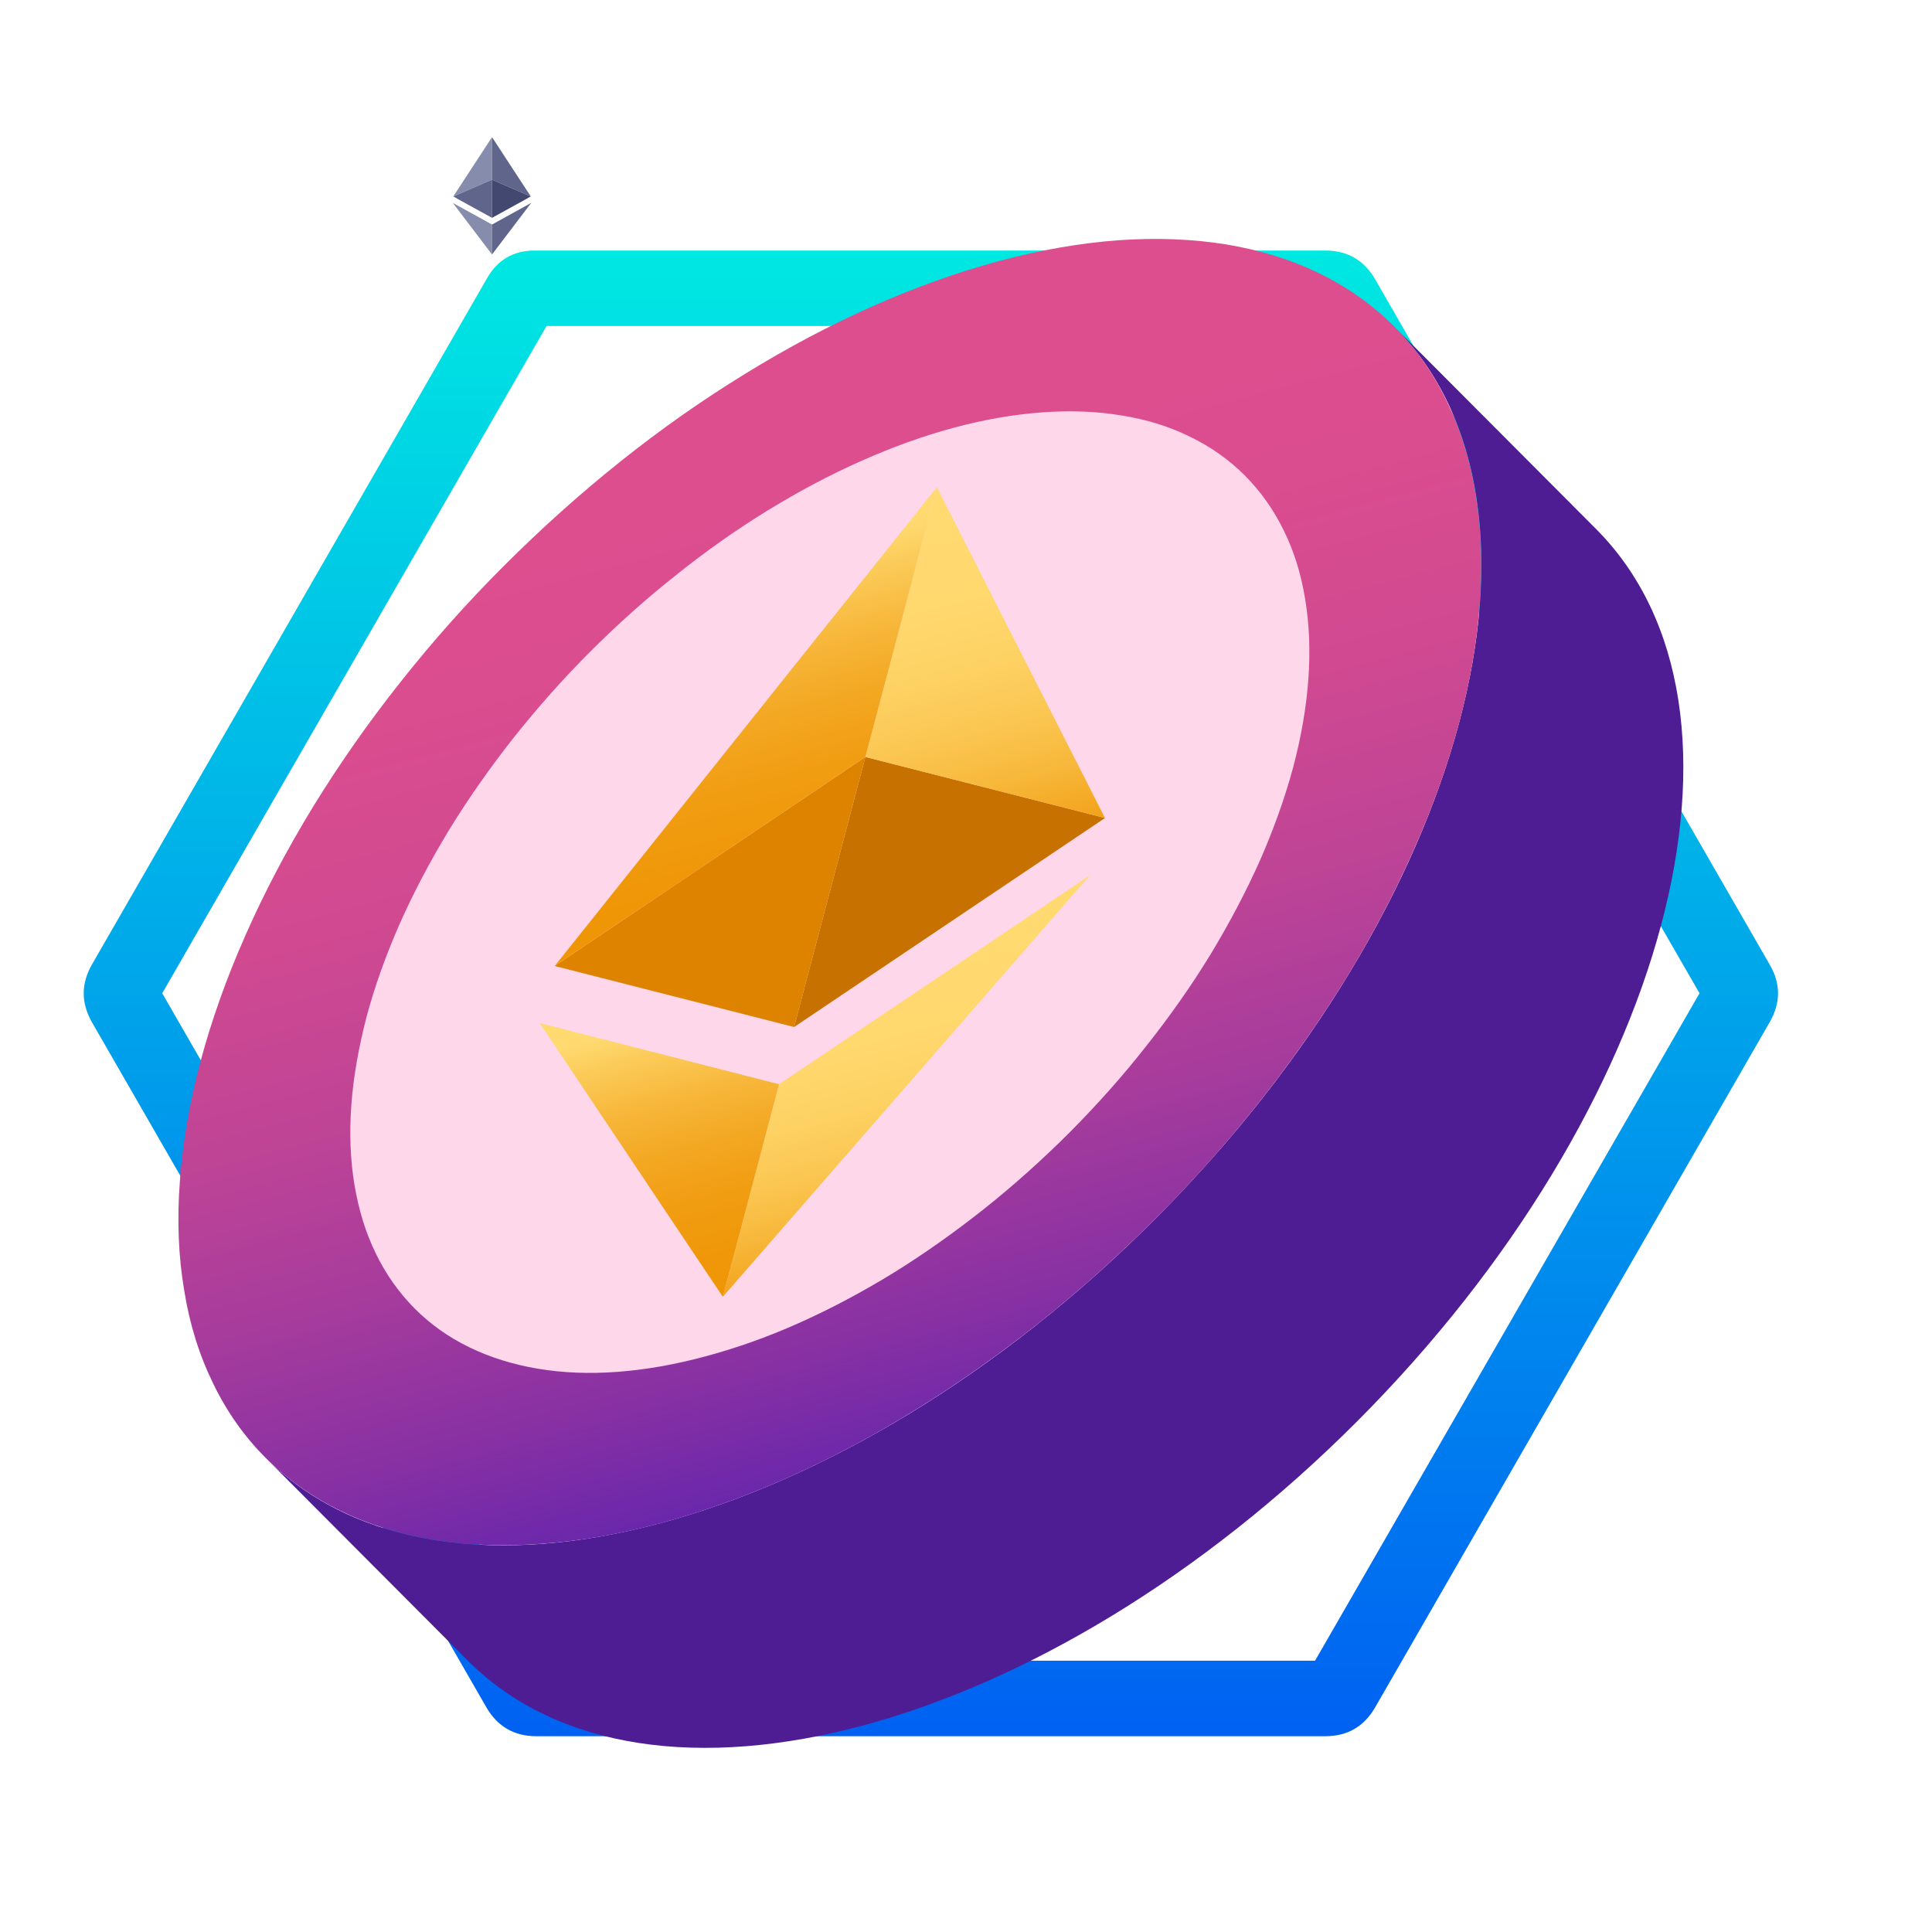 <svg xmlns="http://www.w3.org/2000/svg" xmlns:xlink="http://www.w3.org/1999/xlink" width="48" zoomAndPan="magnify" viewBox="0 0 36 36" height="48" preserveAspectRatio="xMidYMid meet" version="1.0"><defs><clipPath id="b3bdd828e5"><path d="M 1 4 L 33.176 4 L 33.176 33 L 1 33 Z M 1 4 " clip-rule="nonzero"/></clipPath><clipPath id="df2e3b5030"><path d="M 32.973 17.969 L 25.625 5.207 C 25.418 4.848 25.109 4.668 24.691 4.668 L 9.965 4.668 C 9.57 4.668 9.273 4.84 9.078 5.18 L 1.715 17.969 C 1.508 18.328 1.508 18.688 1.715 19.051 L 9.062 31.812 C 9.27 32.172 9.582 32.352 9.996 32.352 L 24.691 32.352 C 25.109 32.352 25.418 32.172 25.625 31.812 L 32.973 19.051 C 33.184 18.688 33.184 18.328 32.973 17.969 Z M 24.504 30.945 L 10.184 30.945 L 3.023 18.508 L 10.184 6.074 L 24.504 6.074 L 31.668 18.508 Z M 24.504 30.945 " clip-rule="nonzero"/></clipPath><linearGradient x1="256" gradientTransform="matrix(0.07, 0, 0, 0.07, -0.604, 0.513)" y1="59.083" x2="256" gradientUnits="userSpaceOnUse" y2="452.917" id="3059d3bcdd"><stop stop-opacity="1" stop-color="rgb(0%, 90.999%, 88.599%)" offset="0"/><stop stop-opacity="1" stop-color="rgb(0%, 90.793%, 88.623%)" offset="0.004"/><stop stop-opacity="1" stop-color="rgb(0%, 90.588%, 88.649%)" offset="0.008"/><stop stop-opacity="1" stop-color="rgb(0%, 90.382%, 88.673%)" offset="0.012"/><stop stop-opacity="1" stop-color="rgb(0%, 90.178%, 88.698%)" offset="0.016"/><stop stop-opacity="1" stop-color="rgb(0%, 89.972%, 88.722%)" offset="0.02"/><stop stop-opacity="1" stop-color="rgb(0%, 89.766%, 88.747%)" offset="0.023"/><stop stop-opacity="1" stop-color="rgb(0%, 89.56%, 88.771%)" offset="0.027"/><stop stop-opacity="1" stop-color="rgb(0%, 89.355%, 88.795%)" offset="0.031"/><stop stop-opacity="1" stop-color="rgb(0%, 89.149%, 88.82%)" offset="0.035"/><stop stop-opacity="1" stop-color="rgb(0%, 88.945%, 88.846%)" offset="0.039"/><stop stop-opacity="1" stop-color="rgb(0%, 88.739%, 88.87%)" offset="0.043"/><stop stop-opacity="1" stop-color="rgb(0%, 88.533%, 88.895%)" offset="0.047"/><stop stop-opacity="1" stop-color="rgb(0%, 88.327%, 88.919%)" offset="0.051"/><stop stop-opacity="1" stop-color="rgb(0%, 88.123%, 88.943%)" offset="0.055"/><stop stop-opacity="1" stop-color="rgb(0%, 87.917%, 88.968%)" offset="0.059"/><stop stop-opacity="1" stop-color="rgb(0%, 87.712%, 88.992%)" offset="0.062"/><stop stop-opacity="1" stop-color="rgb(0%, 87.506%, 89.017%)" offset="0.066"/><stop stop-opacity="1" stop-color="rgb(0%, 87.3%, 89.043%)" offset="0.07"/><stop stop-opacity="1" stop-color="rgb(0%, 87.094%, 89.067%)" offset="0.074"/><stop stop-opacity="1" stop-color="rgb(0%, 86.89%, 89.091%)" offset="0.078"/><stop stop-opacity="1" stop-color="rgb(0%, 86.684%, 89.116%)" offset="0.082"/><stop stop-opacity="1" stop-color="rgb(0%, 86.479%, 89.14%)" offset="0.086"/><stop stop-opacity="1" stop-color="rgb(0%, 86.273%, 89.165%)" offset="0.09"/><stop stop-opacity="1" stop-color="rgb(0%, 86.069%, 89.189%)" offset="0.094"/><stop stop-opacity="1" stop-color="rgb(0%, 85.863%, 89.214%)" offset="0.098"/><stop stop-opacity="1" stop-color="rgb(0%, 85.657%, 89.24%)" offset="0.102"/><stop stop-opacity="1" stop-color="rgb(0%, 85.451%, 89.264%)" offset="0.105"/><stop stop-opacity="1" stop-color="rgb(0%, 85.246%, 89.288%)" offset="0.109"/><stop stop-opacity="1" stop-color="rgb(0%, 85.04%, 89.313%)" offset="0.113"/><stop stop-opacity="1" stop-color="rgb(0%, 84.836%, 89.337%)" offset="0.117"/><stop stop-opacity="1" stop-color="rgb(0%, 84.63%, 89.362%)" offset="0.121"/><stop stop-opacity="1" stop-color="rgb(0%, 84.424%, 89.386%)" offset="0.125"/><stop stop-opacity="1" stop-color="rgb(0%, 84.218%, 89.41%)" offset="0.129"/><stop stop-opacity="1" stop-color="rgb(0%, 84.013%, 89.436%)" offset="0.133"/><stop stop-opacity="1" stop-color="rgb(0%, 83.807%, 89.461%)" offset="0.137"/><stop stop-opacity="1" stop-color="rgb(0%, 83.603%, 89.485%)" offset="0.141"/><stop stop-opacity="1" stop-color="rgb(0%, 83.397%, 89.51%)" offset="0.145"/><stop stop-opacity="1" stop-color="rgb(0%, 83.191%, 89.534%)" offset="0.148"/><stop stop-opacity="1" stop-color="rgb(0%, 82.985%, 89.558%)" offset="0.152"/><stop stop-opacity="1" stop-color="rgb(0%, 82.78%, 89.584%)" offset="0.156"/><stop stop-opacity="1" stop-color="rgb(0%, 82.574%, 89.609%)" offset="0.16"/><stop stop-opacity="1" stop-color="rgb(0%, 82.37%, 89.633%)" offset="0.164"/><stop stop-opacity="1" stop-color="rgb(0%, 82.164%, 89.658%)" offset="0.168"/><stop stop-opacity="1" stop-color="rgb(0%, 81.958%, 89.682%)" offset="0.172"/><stop stop-opacity="1" stop-color="rgb(0%, 81.752%, 89.706%)" offset="0.176"/><stop stop-opacity="1" stop-color="rgb(0%, 81.548%, 89.731%)" offset="0.18"/><stop stop-opacity="1" stop-color="rgb(0%, 81.342%, 89.755%)" offset="0.184"/><stop stop-opacity="1" stop-color="rgb(0%, 81.137%, 89.781%)" offset="0.188"/><stop stop-opacity="1" stop-color="rgb(0%, 80.931%, 89.806%)" offset="0.191"/><stop stop-opacity="1" stop-color="rgb(0%, 80.725%, 89.83%)" offset="0.195"/><stop stop-opacity="1" stop-color="rgb(0%, 80.519%, 89.854%)" offset="0.199"/><stop stop-opacity="1" stop-color="rgb(0%, 80.315%, 89.879%)" offset="0.203"/><stop stop-opacity="1" stop-color="rgb(0%, 80.109%, 89.903%)" offset="0.207"/><stop stop-opacity="1" stop-color="rgb(0%, 79.904%, 89.928%)" offset="0.211"/><stop stop-opacity="1" stop-color="rgb(0%, 79.698%, 89.952%)" offset="0.215"/><stop stop-opacity="1" stop-color="rgb(0%, 79.494%, 89.978%)" offset="0.219"/><stop stop-opacity="1" stop-color="rgb(0%, 79.288%, 90.002%)" offset="0.223"/><stop stop-opacity="1" stop-color="rgb(0%, 79.082%, 90.027%)" offset="0.227"/><stop stop-opacity="1" stop-color="rgb(0%, 78.876%, 90.051%)" offset="0.23"/><stop stop-opacity="1" stop-color="rgb(0%, 78.671%, 90.076%)" offset="0.234"/><stop stop-opacity="1" stop-color="rgb(0%, 78.465%, 90.1%)" offset="0.238"/><stop stop-opacity="1" stop-color="rgb(0%, 78.261%, 90.125%)" offset="0.242"/><stop stop-opacity="1" stop-color="rgb(0%, 78.055%, 90.149%)" offset="0.246"/><stop stop-opacity="1" stop-color="rgb(0%, 77.849%, 90.175%)" offset="0.25"/><stop stop-opacity="1" stop-color="rgb(0%, 77.643%, 90.199%)" offset="0.254"/><stop stop-opacity="1" stop-color="rgb(0%, 77.438%, 90.224%)" offset="0.258"/><stop stop-opacity="1" stop-color="rgb(0%, 77.232%, 90.248%)" offset="0.262"/><stop stop-opacity="1" stop-color="rgb(0%, 77.028%, 90.273%)" offset="0.266"/><stop stop-opacity="1" stop-color="rgb(0%, 76.822%, 90.297%)" offset="0.27"/><stop stop-opacity="1" stop-color="rgb(0%, 76.616%, 90.321%)" offset="0.273"/><stop stop-opacity="1" stop-color="rgb(0%, 76.41%, 90.346%)" offset="0.277"/><stop stop-opacity="1" stop-color="rgb(0%, 76.205%, 90.372%)" offset="0.281"/><stop stop-opacity="1" stop-color="rgb(0%, 75.999%, 90.396%)" offset="0.285"/><stop stop-opacity="1" stop-color="rgb(0%, 75.795%, 90.421%)" offset="0.289"/><stop stop-opacity="1" stop-color="rgb(0%, 75.589%, 90.445%)" offset="0.293"/><stop stop-opacity="1" stop-color="rgb(0%, 75.383%, 90.469%)" offset="0.297"/><stop stop-opacity="1" stop-color="rgb(0%, 75.177%, 90.494%)" offset="0.301"/><stop stop-opacity="1" stop-color="rgb(0%, 74.973%, 90.518%)" offset="0.305"/><stop stop-opacity="1" stop-color="rgb(0%, 74.767%, 90.543%)" offset="0.309"/><stop stop-opacity="1" stop-color="rgb(0%, 74.562%, 90.569%)" offset="0.312"/><stop stop-opacity="1" stop-color="rgb(0%, 74.356%, 90.593%)" offset="0.316"/><stop stop-opacity="1" stop-color="rgb(0%, 74.15%, 90.617%)" offset="0.32"/><stop stop-opacity="1" stop-color="rgb(0%, 73.944%, 90.642%)" offset="0.324"/><stop stop-opacity="1" stop-color="rgb(0%, 73.74%, 90.666%)" offset="0.328"/><stop stop-opacity="1" stop-color="rgb(0%, 73.534%, 90.691%)" offset="0.332"/><stop stop-opacity="1" stop-color="rgb(0%, 73.329%, 90.715%)" offset="0.336"/><stop stop-opacity="1" stop-color="rgb(0%, 73.123%, 90.739%)" offset="0.34"/><stop stop-opacity="1" stop-color="rgb(0%, 72.919%, 90.765%)" offset="0.344"/><stop stop-opacity="1" stop-color="rgb(0%, 72.713%, 90.79%)" offset="0.348"/><stop stop-opacity="1" stop-color="rgb(0%, 72.507%, 90.814%)" offset="0.352"/><stop stop-opacity="1" stop-color="rgb(0%, 72.301%, 90.839%)" offset="0.355"/><stop stop-opacity="1" stop-color="rgb(0%, 72.096%, 90.863%)" offset="0.359"/><stop stop-opacity="1" stop-color="rgb(0%, 71.89%, 90.887%)" offset="0.363"/><stop stop-opacity="1" stop-color="rgb(0%, 71.686%, 90.912%)" offset="0.367"/><stop stop-opacity="1" stop-color="rgb(0%, 71.48%, 90.936%)" offset="0.371"/><stop stop-opacity="1" stop-color="rgb(0%, 71.274%, 90.962%)" offset="0.375"/><stop stop-opacity="1" stop-color="rgb(0%, 71.068%, 90.987%)" offset="0.379"/><stop stop-opacity="1" stop-color="rgb(0%, 70.863%, 91.011%)" offset="0.383"/><stop stop-opacity="1" stop-color="rgb(0%, 70.657%, 91.035%)" offset="0.387"/><stop stop-opacity="1" stop-color="rgb(0%, 70.453%, 91.06%)" offset="0.391"/><stop stop-opacity="1" stop-color="rgb(0%, 70.247%, 91.084%)" offset="0.395"/><stop stop-opacity="1" stop-color="rgb(0%, 70.041%, 91.109%)" offset="0.398"/><stop stop-opacity="1" stop-color="rgb(0%, 69.835%, 91.133%)" offset="0.402"/><stop stop-opacity="1" stop-color="rgb(0%, 69.63%, 91.159%)" offset="0.406"/><stop stop-opacity="1" stop-color="rgb(0%, 69.424%, 91.183%)" offset="0.41"/><stop stop-opacity="1" stop-color="rgb(0%, 69.22%, 91.208%)" offset="0.414"/><stop stop-opacity="1" stop-color="rgb(0%, 69.014%, 91.232%)" offset="0.418"/><stop stop-opacity="1" stop-color="rgb(0%, 68.808%, 91.257%)" offset="0.422"/><stop stop-opacity="1" stop-color="rgb(0%, 68.602%, 91.281%)" offset="0.426"/><stop stop-opacity="1" stop-color="rgb(0%, 68.398%, 91.306%)" offset="0.43"/><stop stop-opacity="1" stop-color="rgb(0%, 68.192%, 91.33%)" offset="0.434"/><stop stop-opacity="1" stop-color="rgb(0%, 67.987%, 91.356%)" offset="0.438"/><stop stop-opacity="1" stop-color="rgb(0%, 67.781%, 91.38%)" offset="0.441"/><stop stop-opacity="1" stop-color="rgb(0%, 67.575%, 91.405%)" offset="0.445"/><stop stop-opacity="1" stop-color="rgb(0%, 67.369%, 91.429%)" offset="0.449"/><stop stop-opacity="1" stop-color="rgb(0%, 67.165%, 91.454%)" offset="0.453"/><stop stop-opacity="1" stop-color="rgb(0%, 66.959%, 91.478%)" offset="0.457"/><stop stop-opacity="1" stop-color="rgb(0%, 66.754%, 91.502%)" offset="0.461"/><stop stop-opacity="1" stop-color="rgb(0%, 66.548%, 91.527%)" offset="0.465"/><stop stop-opacity="1" stop-color="rgb(0%, 66.344%, 91.553%)" offset="0.469"/><stop stop-opacity="1" stop-color="rgb(0%, 66.138%, 91.577%)" offset="0.473"/><stop stop-opacity="1" stop-color="rgb(0%, 65.932%, 91.602%)" offset="0.477"/><stop stop-opacity="1" stop-color="rgb(0%, 65.726%, 91.626%)" offset="0.48"/><stop stop-opacity="1" stop-color="rgb(0%, 65.521%, 91.65%)" offset="0.484"/><stop stop-opacity="1" stop-color="rgb(0%, 65.315%, 91.675%)" offset="0.488"/><stop stop-opacity="1" stop-color="rgb(0%, 65.111%, 91.701%)" offset="0.492"/><stop stop-opacity="1" stop-color="rgb(0%, 64.905%, 91.725%)" offset="0.496"/><stop stop-opacity="1" stop-color="rgb(0%, 64.699%, 91.75%)" offset="0.5"/><stop stop-opacity="1" stop-color="rgb(0%, 64.493%, 91.774%)" offset="0.504"/><stop stop-opacity="1" stop-color="rgb(0%, 64.288%, 91.798%)" offset="0.508"/><stop stop-opacity="1" stop-color="rgb(0%, 64.082%, 91.823%)" offset="0.512"/><stop stop-opacity="1" stop-color="rgb(0%, 63.878%, 91.847%)" offset="0.516"/><stop stop-opacity="1" stop-color="rgb(0%, 63.672%, 91.872%)" offset="0.52"/><stop stop-opacity="1" stop-color="rgb(0%, 63.466%, 91.898%)" offset="0.523"/><stop stop-opacity="1" stop-color="rgb(0%, 63.26%, 91.922%)" offset="0.527"/><stop stop-opacity="1" stop-color="rgb(0%, 63.055%, 91.946%)" offset="0.531"/><stop stop-opacity="1" stop-color="rgb(0%, 62.849%, 91.971%)" offset="0.535"/><stop stop-opacity="1" stop-color="rgb(0%, 62.645%, 91.995%)" offset="0.539"/><stop stop-opacity="1" stop-color="rgb(0%, 62.439%, 92.02%)" offset="0.543"/><stop stop-opacity="1" stop-color="rgb(0%, 62.233%, 92.044%)" offset="0.547"/><stop stop-opacity="1" stop-color="rgb(0%, 62.027%, 92.068%)" offset="0.551"/><stop stop-opacity="1" stop-color="rgb(0%, 61.823%, 92.094%)" offset="0.555"/><stop stop-opacity="1" stop-color="rgb(0%, 61.617%, 92.119%)" offset="0.559"/><stop stop-opacity="1" stop-color="rgb(0%, 61.412%, 92.143%)" offset="0.562"/><stop stop-opacity="1" stop-color="rgb(0%, 61.206%, 92.168%)" offset="0.566"/><stop stop-opacity="1" stop-color="rgb(0%, 61%, 92.192%)" offset="0.57"/><stop stop-opacity="1" stop-color="rgb(0%, 60.794%, 92.216%)" offset="0.574"/><stop stop-opacity="1" stop-color="rgb(0%, 60.59%, 92.241%)" offset="0.578"/><stop stop-opacity="1" stop-color="rgb(0%, 60.384%, 92.265%)" offset="0.582"/><stop stop-opacity="1" stop-color="rgb(0%, 60.179%, 92.291%)" offset="0.586"/><stop stop-opacity="1" stop-color="rgb(0%, 59.973%, 92.316%)" offset="0.59"/><stop stop-opacity="1" stop-color="rgb(0%, 59.769%, 92.34%)" offset="0.594"/><stop stop-opacity="1" stop-color="rgb(0%, 59.563%, 92.365%)" offset="0.598"/><stop stop-opacity="1" stop-color="rgb(0%, 59.357%, 92.389%)" offset="0.602"/><stop stop-opacity="1" stop-color="rgb(0%, 59.151%, 92.413%)" offset="0.605"/><stop stop-opacity="1" stop-color="rgb(0%, 58.946%, 92.438%)" offset="0.609"/><stop stop-opacity="1" stop-color="rgb(0%, 58.74%, 92.462%)" offset="0.613"/><stop stop-opacity="1" stop-color="rgb(0%, 58.536%, 92.488%)" offset="0.617"/><stop stop-opacity="1" stop-color="rgb(0%, 58.33%, 92.513%)" offset="0.621"/><stop stop-opacity="1" stop-color="rgb(0%, 58.124%, 92.537%)" offset="0.625"/><stop stop-opacity="1" stop-color="rgb(0%, 57.918%, 92.561%)" offset="0.629"/><stop stop-opacity="1" stop-color="rgb(0%, 57.713%, 92.586%)" offset="0.633"/><stop stop-opacity="1" stop-color="rgb(0%, 57.507%, 92.61%)" offset="0.637"/><stop stop-opacity="1" stop-color="rgb(0%, 57.303%, 92.635%)" offset="0.641"/><stop stop-opacity="1" stop-color="rgb(0%, 57.097%, 92.659%)" offset="0.645"/><stop stop-opacity="1" stop-color="rgb(0%, 56.891%, 92.685%)" offset="0.648"/><stop stop-opacity="1" stop-color="rgb(0%, 56.685%, 92.709%)" offset="0.652"/><stop stop-opacity="1" stop-color="rgb(0%, 56.48%, 92.734%)" offset="0.656"/><stop stop-opacity="1" stop-color="rgb(0%, 56.274%, 92.758%)" offset="0.66"/><stop stop-opacity="1" stop-color="rgb(0%, 56.07%, 92.783%)" offset="0.664"/><stop stop-opacity="1" stop-color="rgb(0%, 55.864%, 92.807%)" offset="0.668"/><stop stop-opacity="1" stop-color="rgb(0%, 55.658%, 92.831%)" offset="0.672"/><stop stop-opacity="1" stop-color="rgb(0%, 55.452%, 92.856%)" offset="0.676"/><stop stop-opacity="1" stop-color="rgb(0%, 55.247%, 92.882%)" offset="0.68"/><stop stop-opacity="1" stop-color="rgb(0%, 55.042%, 92.906%)" offset="0.684"/><stop stop-opacity="1" stop-color="rgb(0%, 54.837%, 92.931%)" offset="0.688"/><stop stop-opacity="1" stop-color="rgb(0%, 54.631%, 92.955%)" offset="0.691"/><stop stop-opacity="1" stop-color="rgb(0%, 54.427%, 92.979%)" offset="0.695"/><stop stop-opacity="1" stop-color="rgb(0%, 54.221%, 93.004%)" offset="0.699"/><stop stop-opacity="1" stop-color="rgb(0%, 54.015%, 93.028%)" offset="0.703"/><stop stop-opacity="1" stop-color="rgb(0%, 53.809%, 93.053%)" offset="0.707"/><stop stop-opacity="1" stop-color="rgb(0%, 53.604%, 93.079%)" offset="0.711"/><stop stop-opacity="1" stop-color="rgb(0%, 53.398%, 93.103%)" offset="0.715"/><stop stop-opacity="1" stop-color="rgb(0%, 53.194%, 93.127%)" offset="0.719"/><stop stop-opacity="1" stop-color="rgb(0%, 52.988%, 93.152%)" offset="0.723"/><stop stop-opacity="1" stop-color="rgb(0%, 52.782%, 93.176%)" offset="0.727"/><stop stop-opacity="1" stop-color="rgb(0%, 52.576%, 93.201%)" offset="0.73"/><stop stop-opacity="1" stop-color="rgb(0%, 52.371%, 93.225%)" offset="0.734"/><stop stop-opacity="1" stop-color="rgb(0%, 52.165%, 93.25%)" offset="0.738"/><stop stop-opacity="1" stop-color="rgb(0%, 51.961%, 93.275%)" offset="0.742"/><stop stop-opacity="1" stop-color="rgb(0%, 51.755%, 93.3%)" offset="0.746"/><stop stop-opacity="1" stop-color="rgb(0%, 51.549%, 93.324%)" offset="0.75"/><stop stop-opacity="1" stop-color="rgb(0%, 51.343%, 93.349%)" offset="0.754"/><stop stop-opacity="1" stop-color="rgb(0%, 51.138%, 93.373%)" offset="0.758"/><stop stop-opacity="1" stop-color="rgb(0%, 50.932%, 93.398%)" offset="0.762"/><stop stop-opacity="1" stop-color="rgb(0%, 50.728%, 93.422%)" offset="0.766"/><stop stop-opacity="1" stop-color="rgb(0%, 50.522%, 93.446%)" offset="0.77"/><stop stop-opacity="1" stop-color="rgb(0%, 50.316%, 93.472%)" offset="0.773"/><stop stop-opacity="1" stop-color="rgb(0%, 50.11%, 93.497%)" offset="0.777"/><stop stop-opacity="1" stop-color="rgb(0%, 49.905%, 93.521%)" offset="0.781"/><stop stop-opacity="1" stop-color="rgb(0%, 49.699%, 93.546%)" offset="0.785"/><stop stop-opacity="1" stop-color="rgb(0%, 49.495%, 93.57%)" offset="0.789"/><stop stop-opacity="1" stop-color="rgb(0%, 49.289%, 93.594%)" offset="0.793"/><stop stop-opacity="1" stop-color="rgb(0%, 49.083%, 93.62%)" offset="0.797"/><stop stop-opacity="1" stop-color="rgb(0%, 48.877%, 93.645%)" offset="0.801"/><stop stop-opacity="1" stop-color="rgb(0%, 48.672%, 93.669%)" offset="0.805"/><stop stop-opacity="1" stop-color="rgb(0%, 48.466%, 93.694%)" offset="0.809"/><stop stop-opacity="1" stop-color="rgb(0%, 48.262%, 93.718%)" offset="0.812"/><stop stop-opacity="1" stop-color="rgb(0%, 48.056%, 93.742%)" offset="0.816"/><stop stop-opacity="1" stop-color="rgb(0%, 47.852%, 93.767%)" offset="0.82"/><stop stop-opacity="1" stop-color="rgb(0%, 47.646%, 93.791%)" offset="0.824"/><stop stop-opacity="1" stop-color="rgb(0%, 47.44%, 93.817%)" offset="0.828"/><stop stop-opacity="1" stop-color="rgb(0%, 47.234%, 93.842%)" offset="0.832"/><stop stop-opacity="1" stop-color="rgb(0%, 47.029%, 93.866%)" offset="0.836"/><stop stop-opacity="1" stop-color="rgb(0%, 46.823%, 93.89%)" offset="0.84"/><stop stop-opacity="1" stop-color="rgb(0%, 46.619%, 93.915%)" offset="0.844"/><stop stop-opacity="1" stop-color="rgb(0%, 46.413%, 93.939%)" offset="0.848"/><stop stop-opacity="1" stop-color="rgb(0%, 46.207%, 93.964%)" offset="0.852"/><stop stop-opacity="1" stop-color="rgb(0%, 46.001%, 93.988%)" offset="0.855"/><stop stop-opacity="1" stop-color="rgb(0%, 45.796%, 94.014%)" offset="0.859"/><stop stop-opacity="1" stop-color="rgb(0%, 45.59%, 94.038%)" offset="0.863"/><stop stop-opacity="1" stop-color="rgb(0%, 45.386%, 94.063%)" offset="0.867"/><stop stop-opacity="1" stop-color="rgb(0%, 45.18%, 94.087%)" offset="0.871"/><stop stop-opacity="1" stop-color="rgb(0%, 44.974%, 94.112%)" offset="0.875"/><stop stop-opacity="1" stop-color="rgb(0%, 44.768%, 94.136%)" offset="0.879"/><stop stop-opacity="1" stop-color="rgb(0%, 44.563%, 94.16%)" offset="0.883"/><stop stop-opacity="1" stop-color="rgb(0%, 44.357%, 94.185%)" offset="0.887"/><stop stop-opacity="1" stop-color="rgb(0%, 44.153%, 94.211%)" offset="0.891"/><stop stop-opacity="1" stop-color="rgb(0%, 43.947%, 94.235%)" offset="0.895"/><stop stop-opacity="1" stop-color="rgb(0%, 43.741%, 94.26%)" offset="0.898"/><stop stop-opacity="1" stop-color="rgb(0%, 43.535%, 94.284%)" offset="0.902"/><stop stop-opacity="1" stop-color="rgb(0%, 43.33%, 94.308%)" offset="0.906"/><stop stop-opacity="1" stop-color="rgb(0%, 43.124%, 94.333%)" offset="0.91"/><stop stop-opacity="1" stop-color="rgb(0%, 42.92%, 94.357%)" offset="0.914"/><stop stop-opacity="1" stop-color="rgb(0%, 42.714%, 94.382%)" offset="0.918"/><stop stop-opacity="1" stop-color="rgb(0%, 42.508%, 94.408%)" offset="0.922"/><stop stop-opacity="1" stop-color="rgb(0%, 42.302%, 94.432%)" offset="0.926"/><stop stop-opacity="1" stop-color="rgb(0%, 42.097%, 94.456%)" offset="0.93"/><stop stop-opacity="1" stop-color="rgb(0%, 41.891%, 94.481%)" offset="0.934"/><stop stop-opacity="1" stop-color="rgb(0%, 41.687%, 94.505%)" offset="0.938"/><stop stop-opacity="1" stop-color="rgb(0%, 41.481%, 94.53%)" offset="0.941"/><stop stop-opacity="1" stop-color="rgb(0%, 41.277%, 94.554%)" offset="0.945"/><stop stop-opacity="1" stop-color="rgb(0%, 41.071%, 94.579%)" offset="0.949"/><stop stop-opacity="1" stop-color="rgb(0%, 40.865%, 94.604%)" offset="0.953"/><stop stop-opacity="1" stop-color="rgb(0%, 40.659%, 94.629%)" offset="0.957"/><stop stop-opacity="1" stop-color="rgb(0%, 40.454%, 94.653%)" offset="0.961"/><stop stop-opacity="1" stop-color="rgb(0%, 40.248%, 94.678%)" offset="0.965"/><stop stop-opacity="1" stop-color="rgb(0%, 40.044%, 94.702%)" offset="0.969"/><stop stop-opacity="1" stop-color="rgb(0%, 39.838%, 94.727%)" offset="0.973"/><stop stop-opacity="1" stop-color="rgb(0%, 39.632%, 94.751%)" offset="0.977"/><stop stop-opacity="1" stop-color="rgb(0%, 39.426%, 94.775%)" offset="0.98"/><stop stop-opacity="1" stop-color="rgb(0%, 39.221%, 94.801%)" offset="0.984"/><stop stop-opacity="1" stop-color="rgb(0%, 39.015%, 94.826%)" offset="0.988"/><stop stop-opacity="1" stop-color="rgb(0%, 38.811%, 94.85%)" offset="0.992"/><stop stop-opacity="1" stop-color="rgb(0%, 38.605%, 94.875%)" offset="0.996"/><stop stop-opacity="1" stop-color="rgb(0%, 38.399%, 94.899%)" offset="1"/></linearGradient><clipPath id="edb37b8157"><path d="M 3 4 L 28 4 L 28 29 L 3 29 Z M 3 4 " clip-rule="nonzero"/></clipPath><clipPath id="9df3857f3e"><path d="M 25.977 6.082 C 26.375 6.48 26.703 6.945 26.957 7.473 C 27.215 8 27.395 8.578 27.496 9.211 C 27.602 9.848 27.629 10.523 27.574 11.238 C 27.523 11.957 27.395 12.699 27.188 13.473 C 26.98 14.242 26.703 15.027 26.348 15.824 C 25.996 16.621 25.578 17.418 25.094 18.211 C 24.605 19.004 24.066 19.777 23.465 20.535 C 22.867 21.289 22.223 22.016 21.531 22.707 C 20.84 23.398 20.117 24.047 19.363 24.648 C 18.609 25.246 17.836 25.793 17.047 26.277 C 16.258 26.766 15.465 27.184 14.668 27.539 C 13.871 27.891 13.09 28.172 12.32 28.379 C 11.551 28.586 10.809 28.715 10.094 28.766 C 9.379 28.82 8.703 28.793 8.074 28.691 C 7.441 28.586 6.863 28.406 6.336 28.148 C 5.812 27.891 5.348 27.562 4.949 27.164 C 4.551 26.766 4.223 26.301 3.969 25.773 C 3.711 25.246 3.531 24.668 3.43 24.031 C 3.324 23.398 3.297 22.723 3.352 22.008 C 3.402 21.289 3.531 20.547 3.738 19.773 C 3.945 19 4.223 18.219 4.578 17.418 C 4.93 16.621 5.348 15.828 5.832 15.035 C 6.32 14.242 6.859 13.469 7.461 12.711 C 8.059 11.953 8.703 11.23 9.395 10.539 C 10.086 9.848 10.809 9.199 11.562 8.598 C 12.316 7.996 13.09 7.453 13.879 6.969 C 14.672 6.48 15.461 6.062 16.258 5.707 C 17.055 5.355 17.836 5.074 18.605 4.867 C 19.375 4.66 20.117 4.531 20.832 4.477 C 21.547 4.426 22.223 4.453 22.852 4.555 C 23.484 4.66 24.066 4.84 24.59 5.098 C 25.117 5.355 25.578 5.684 25.977 6.082 Z M 25.977 6.082 " clip-rule="nonzero"/></clipPath><linearGradient x1="187.538" gradientTransform="matrix(0.05, -0.05, 0.05, 0.05, -54.496, -51.541)" y1="1100.962" x2="-147.661" gradientUnits="userSpaceOnUse" y2="1681.542" id="1e48ccfc93"><stop stop-opacity="1" stop-color="rgb(86.699%, 30.6%, 55.699%)" offset="0"/><stop stop-opacity="1" stop-color="rgb(86.699%, 30.6%, 55.699%)" offset="0.25"/><stop stop-opacity="1" stop-color="rgb(86.668%, 30.589%, 55.708%)" offset="0.281"/><stop stop-opacity="1" stop-color="rgb(86.449%, 30.515%, 55.782%)" offset="0.312"/><stop stop-opacity="1" stop-color="rgb(86.067%, 30.388%, 55.91%)" offset="0.344"/><stop stop-opacity="1" stop-color="rgb(85.683%, 30.26%, 56.038%)" offset="0.366"/><stop stop-opacity="1" stop-color="rgb(85.487%, 30.194%, 56.102%)" offset="0.375"/><stop stop-opacity="1" stop-color="rgb(85.294%, 30.115%, 56.142%)" offset="0.383"/><stop stop-opacity="1" stop-color="rgb(84.906%, 29.956%, 56.221%)" offset="0.391"/><stop stop-opacity="1" stop-color="rgb(84.52%, 29.797%, 56.3%)" offset="0.398"/><stop stop-opacity="1" stop-color="rgb(84.132%, 29.639%, 56.38%)" offset="0.406"/><stop stop-opacity="1" stop-color="rgb(83.745%, 29.48%, 56.459%)" offset="0.414"/><stop stop-opacity="1" stop-color="rgb(83.359%, 29.321%, 56.538%)" offset="0.422"/><stop stop-opacity="1" stop-color="rgb(82.971%, 29.163%, 56.618%)" offset="0.43"/><stop stop-opacity="1" stop-color="rgb(82.584%, 29.004%, 56.697%)" offset="0.438"/><stop stop-opacity="1" stop-color="rgb(82.198%, 28.845%, 56.776%)" offset="0.445"/><stop stop-opacity="1" stop-color="rgb(81.81%, 28.687%, 56.856%)" offset="0.453"/><stop stop-opacity="1" stop-color="rgb(81.262%, 28.505%, 56.995%)" offset="0.457"/><stop stop-opacity="1" stop-color="rgb(80.91%, 28.404%, 57.095%)" offset="0.461"/><stop stop-opacity="1" stop-color="rgb(80.548%, 28.3%, 57.198%)" offset="0.465"/><stop stop-opacity="1" stop-color="rgb(80.188%, 28.198%, 57.3%)" offset="0.469"/><stop stop-opacity="1" stop-color="rgb(79.826%, 28.096%, 57.402%)" offset="0.473"/><stop stop-opacity="1" stop-color="rgb(79.465%, 27.994%, 57.504%)" offset="0.477"/><stop stop-opacity="1" stop-color="rgb(79.103%, 27.892%, 57.607%)" offset="0.48"/><stop stop-opacity="1" stop-color="rgb(78.743%, 27.789%, 57.709%)" offset="0.484"/><stop stop-opacity="1" stop-color="rgb(78.381%, 27.687%, 57.811%)" offset="0.488"/><stop stop-opacity="1" stop-color="rgb(78.02%, 27.585%, 57.915%)" offset="0.492"/><stop stop-opacity="1" stop-color="rgb(77.658%, 27.481%, 58.017%)" offset="0.496"/><stop stop-opacity="1" stop-color="rgb(77.298%, 27.379%, 58.119%)" offset="0.5"/><stop stop-opacity="1" stop-color="rgb(76.936%, 27.277%, 58.221%)" offset="0.504"/><stop stop-opacity="1" stop-color="rgb(76.576%, 27.174%, 58.324%)" offset="0.508"/><stop stop-opacity="1" stop-color="rgb(76.215%, 27.072%, 58.426%)" offset="0.512"/><stop stop-opacity="1" stop-color="rgb(75.853%, 26.97%, 58.528%)" offset="0.516"/><stop stop-opacity="1" stop-color="rgb(75.491%, 26.868%, 58.63%)" offset="0.52"/><stop stop-opacity="1" stop-color="rgb(75.131%, 26.765%, 58.734%)" offset="0.523"/><stop stop-opacity="1" stop-color="rgb(74.648%, 26.607%, 58.859%)" offset="0.527"/><stop stop-opacity="1" stop-color="rgb(74.165%, 26.45%, 58.986%)" offset="0.531"/><stop stop-opacity="1" stop-color="rgb(73.625%, 26.265%, 59.123%)" offset="0.535"/><stop stop-opacity="1" stop-color="rgb(73.085%, 26.082%, 59.262%)" offset="0.539"/><stop stop-opacity="1" stop-color="rgb(72.545%, 25.897%, 59.399%)" offset="0.543"/><stop stop-opacity="1" stop-color="rgb(72.005%, 25.714%, 59.538%)" offset="0.547"/><stop stop-opacity="1" stop-color="rgb(71.465%, 25.529%, 59.676%)" offset="0.551"/><stop stop-opacity="1" stop-color="rgb(70.926%, 25.346%, 59.814%)" offset="0.555"/><stop stop-opacity="1" stop-color="rgb(70.386%, 25.162%, 59.952%)" offset="0.559"/><stop stop-opacity="1" stop-color="rgb(69.846%, 24.979%, 60.089%)" offset="0.562"/><stop stop-opacity="1" stop-color="rgb(69.305%, 24.794%, 60.226%)" offset="0.566"/><stop stop-opacity="1" stop-color="rgb(68.765%, 24.611%, 60.365%)" offset="0.57"/><stop stop-opacity="1" stop-color="rgb(68.225%, 24.426%, 60.503%)" offset="0.574"/><stop stop-opacity="1" stop-color="rgb(67.685%, 24.243%, 60.641%)" offset="0.578"/><stop stop-opacity="1" stop-color="rgb(67.145%, 24.059%, 60.779%)" offset="0.582"/><stop stop-opacity="1" stop-color="rgb(66.605%, 23.875%, 60.918%)" offset="0.586"/><stop stop-opacity="1" stop-color="rgb(66.064%, 23.691%, 61.055%)" offset="0.59"/><stop stop-opacity="1" stop-color="rgb(65.524%, 23.508%, 61.192%)" offset="0.594"/><stop stop-opacity="1" stop-color="rgb(64.818%, 23.25%, 61.354%)" offset="0.598"/><stop stop-opacity="1" stop-color="rgb(64.111%, 22.993%, 61.517%)" offset="0.602"/><stop stop-opacity="1" stop-color="rgb(63.4%, 22.734%, 61.679%)" offset="0.605"/><stop stop-opacity="1" stop-color="rgb(62.689%, 22.476%, 61.842%)" offset="0.609"/><stop stop-opacity="1" stop-color="rgb(61.978%, 22.217%, 62.004%)" offset="0.613"/><stop stop-opacity="1" stop-color="rgb(61.269%, 21.957%, 62.167%)" offset="0.617"/><stop stop-opacity="1" stop-color="rgb(60.558%, 21.698%, 62.329%)" offset="0.621"/><stop stop-opacity="1" stop-color="rgb(59.846%, 21.44%, 62.492%)" offset="0.625"/><stop stop-opacity="1" stop-color="rgb(59.135%, 21.181%, 62.654%)" offset="0.629"/><stop stop-opacity="1" stop-color="rgb(58.426%, 20.921%, 62.817%)" offset="0.633"/><stop stop-opacity="1" stop-color="rgb(57.715%, 20.662%, 62.979%)" offset="0.637"/><stop stop-opacity="1" stop-color="rgb(57.004%, 20.404%, 63.142%)" offset="0.641"/><stop stop-opacity="1" stop-color="rgb(56.293%, 20.145%, 63.306%)" offset="0.645"/><stop stop-opacity="1" stop-color="rgb(55.583%, 19.885%, 63.469%)" offset="0.648"/><stop stop-opacity="1" stop-color="rgb(54.872%, 19.626%, 63.631%)" offset="0.652"/><stop stop-opacity="1" stop-color="rgb(54.161%, 19.368%, 63.794%)" offset="0.656"/><stop stop-opacity="1" stop-color="rgb(53.319%, 19.086%, 64.011%)" offset="0.66"/><stop stop-opacity="1" stop-color="rgb(52.478%, 18.803%, 64.227%)" offset="0.664"/><stop stop-opacity="1" stop-color="rgb(51.573%, 18.51%, 64.47%)" offset="0.668"/><stop stop-opacity="1" stop-color="rgb(50.67%, 18.217%, 64.714%)" offset="0.672"/><stop stop-opacity="1" stop-color="rgb(49.765%, 17.924%, 64.957%)" offset="0.676"/><stop stop-opacity="1" stop-color="rgb(48.86%, 17.632%, 65.201%)" offset="0.68"/><stop stop-opacity="1" stop-color="rgb(47.955%, 17.337%, 65.443%)" offset="0.684"/><stop stop-opacity="1" stop-color="rgb(47.052%, 17.044%, 65.688%)" offset="0.688"/><stop stop-opacity="1" stop-color="rgb(46.147%, 16.751%, 65.93%)" offset="0.691"/><stop stop-opacity="1" stop-color="rgb(45.242%, 16.458%, 66.174%)" offset="0.695"/><stop stop-opacity="1" stop-color="rgb(44.337%, 16.165%, 66.417%)" offset="0.699"/><stop stop-opacity="1" stop-color="rgb(43.434%, 15.872%, 66.66%)" offset="0.703"/><stop stop-opacity="1" stop-color="rgb(42.529%, 15.579%, 66.902%)" offset="0.707"/><stop stop-opacity="1" stop-color="rgb(41.624%, 15.286%, 67.146%)" offset="0.711"/><stop stop-opacity="1" stop-color="rgb(40.72%, 14.992%, 67.389%)" offset="0.715"/><stop stop-opacity="1" stop-color="rgb(39.816%, 14.699%, 67.633%)" offset="0.719"/><stop stop-opacity="1" stop-color="rgb(39.107%, 14.398%, 67.715%)" offset="0.723"/><stop stop-opacity="1" stop-color="rgb(38.399%, 14.099%, 67.799%)" offset="0.727"/><stop stop-opacity="1" stop-color="rgb(38.399%, 14.099%, 67.799%)" offset="0.734"/><stop stop-opacity="1" stop-color="rgb(38.399%, 14.099%, 67.799%)" offset="0.75"/><stop stop-opacity="1" stop-color="rgb(38.399%, 14.099%, 67.799%)" offset="1"/></linearGradient><clipPath id="2e46ccb4b6"><path d="M 13 16 L 21 16 L 21 25 L 13 25 Z M 13 16 " clip-rule="nonzero"/></clipPath><clipPath id="d446e332f0"><path d="M 20.309 16.309 L 13.469 24.164 L 14.516 20.203 Z M 20.309 16.309 " clip-rule="nonzero"/></clipPath><linearGradient x1="48.524" gradientTransform="matrix(0.05, -0.05, 0.05, 0.05, -54.496, -51.541)" y1="1354.428" x2="-52.589" gradientUnits="userSpaceOnUse" y2="1529.563" id="7ec424c3e3"><stop stop-opacity="1" stop-color="rgb(100%, 85.5%, 44.299%)" offset="0"/><stop stop-opacity="1" stop-color="rgb(100%, 85.5%, 44.299%)" offset="0.25"/><stop stop-opacity="1" stop-color="rgb(100%, 85.428%, 44.191%)" offset="0.312"/><stop stop-opacity="1" stop-color="rgb(100%, 85.289%, 43.985%)" offset="0.328"/><stop stop-opacity="1" stop-color="rgb(100%, 85.158%, 43.787%)" offset="0.344"/><stop stop-opacity="1" stop-color="rgb(100%, 85.027%, 43.59%)" offset="0.359"/><stop stop-opacity="1" stop-color="rgb(100%, 84.894%, 43.391%)" offset="0.366"/><stop stop-opacity="1" stop-color="rgb(100%, 84.828%, 43.294%)" offset="0.375"/><stop stop-opacity="1" stop-color="rgb(99.998%, 84.76%, 43.19%)" offset="0.391"/><stop stop-opacity="1" stop-color="rgb(99.956%, 84.573%, 42.886%)" offset="0.395"/><stop stop-opacity="1" stop-color="rgb(99.915%, 84.456%, 42.686%)" offset="0.398"/><stop stop-opacity="1" stop-color="rgb(99.873%, 84.337%, 42.485%)" offset="0.402"/><stop stop-opacity="1" stop-color="rgb(99.832%, 84.219%, 42.285%)" offset="0.406"/><stop stop-opacity="1" stop-color="rgb(99.791%, 84.1%, 42.085%)" offset="0.41"/><stop stop-opacity="1" stop-color="rgb(99.75%, 83.983%, 41.885%)" offset="0.414"/><stop stop-opacity="1" stop-color="rgb(99.709%, 83.865%, 41.685%)" offset="0.418"/><stop stop-opacity="1" stop-color="rgb(99.667%, 83.748%, 41.486%)" offset="0.422"/><stop stop-opacity="1" stop-color="rgb(99.626%, 83.629%, 41.284%)" offset="0.426"/><stop stop-opacity="1" stop-color="rgb(99.586%, 83.511%, 41.084%)" offset="0.43"/><stop stop-opacity="1" stop-color="rgb(99.545%, 83.392%, 40.884%)" offset="0.434"/><stop stop-opacity="1" stop-color="rgb(99.504%, 83.275%, 40.685%)" offset="0.438"/><stop stop-opacity="1" stop-color="rgb(99.463%, 83.156%, 40.483%)" offset="0.441"/><stop stop-opacity="1" stop-color="rgb(99.422%, 83.038%, 40.283%)" offset="0.445"/><stop stop-opacity="1" stop-color="rgb(99.38%, 82.919%, 40.083%)" offset="0.449"/><stop stop-opacity="1" stop-color="rgb(99.339%, 82.802%, 39.883%)" offset="0.453"/><stop stop-opacity="1" stop-color="rgb(99.298%, 82.684%, 39.682%)" offset="0.457"/><stop stop-opacity="1" stop-color="rgb(99.257%, 82.567%, 39.482%)" offset="0.461"/><stop stop-opacity="1" stop-color="rgb(99.214%, 82.411%, 39.23%)" offset="0.465"/><stop stop-opacity="1" stop-color="rgb(99.173%, 82.256%, 38.98%)" offset="0.469"/><stop stop-opacity="1" stop-color="rgb(99.127%, 82.01%, 38.605%)" offset="0.473"/><stop stop-opacity="1" stop-color="rgb(99.083%, 81.764%, 38.231%)" offset="0.477"/><stop stop-opacity="1" stop-color="rgb(99.039%, 81.519%, 37.857%)" offset="0.48"/><stop stop-opacity="1" stop-color="rgb(98.994%, 81.273%, 37.483%)" offset="0.484"/><stop stop-opacity="1" stop-color="rgb(98.949%, 81.026%, 37.108%)" offset="0.488"/><stop stop-opacity="1" stop-color="rgb(98.904%, 80.78%, 36.734%)" offset="0.492"/><stop stop-opacity="1" stop-color="rgb(98.86%, 80.534%, 36.36%)" offset="0.496"/><stop stop-opacity="1" stop-color="rgb(98.816%, 80.289%, 35.986%)" offset="0.5"/><stop stop-opacity="1" stop-color="rgb(98.77%, 80.043%, 35.612%)" offset="0.504"/><stop stop-opacity="1" stop-color="rgb(98.726%, 79.797%, 35.239%)" offset="0.508"/><stop stop-opacity="1" stop-color="rgb(98.682%, 79.552%, 34.863%)" offset="0.512"/><stop stop-opacity="1" stop-color="rgb(98.637%, 79.306%, 34.489%)" offset="0.516"/><stop stop-opacity="1" stop-color="rgb(98.592%, 79.06%, 34.116%)" offset="0.52"/><stop stop-opacity="1" stop-color="rgb(98.547%, 78.815%, 33.742%)" offset="0.523"/><stop stop-opacity="1" stop-color="rgb(98.503%, 78.569%, 33.366%)" offset="0.527"/><stop stop-opacity="1" stop-color="rgb(98.459%, 78.323%, 32.993%)" offset="0.531"/><stop stop-opacity="1" stop-color="rgb(98.398%, 78.043%, 32.555%)" offset="0.535"/><stop stop-opacity="1" stop-color="rgb(98.338%, 77.763%, 32.117%)" offset="0.539"/><stop stop-opacity="1" stop-color="rgb(98.248%, 77.417%, 31.555%)" offset="0.543"/><stop stop-opacity="1" stop-color="rgb(98.16%, 77.071%, 30.995%)" offset="0.547"/><stop stop-opacity="1" stop-color="rgb(98.07%, 76.724%, 30.434%)" offset="0.551"/><stop stop-opacity="1" stop-color="rgb(97.98%, 76.379%, 29.872%)" offset="0.555"/><stop stop-opacity="1" stop-color="rgb(97.89%, 76.033%, 29.311%)" offset="0.559"/><stop stop-opacity="1" stop-color="rgb(97.801%, 75.687%, 28.751%)" offset="0.562"/><stop stop-opacity="1" stop-color="rgb(97.711%, 75.34%, 28.189%)" offset="0.566"/><stop stop-opacity="1" stop-color="rgb(97.623%, 74.994%, 27.629%)" offset="0.57"/><stop stop-opacity="1" stop-color="rgb(97.533%, 74.648%, 27.068%)" offset="0.574"/><stop stop-opacity="1" stop-color="rgb(97.443%, 74.301%, 26.506%)" offset="0.578"/><stop stop-opacity="1" stop-color="rgb(97.353%, 73.955%, 25.945%)" offset="0.582"/><stop stop-opacity="1" stop-color="rgb(97.264%, 73.608%, 25.385%)" offset="0.586"/><stop stop-opacity="1" stop-color="rgb(97.174%, 73.262%, 24.823%)" offset="0.59"/><stop stop-opacity="1" stop-color="rgb(97.084%, 72.917%, 24.261%)" offset="0.594"/><stop stop-opacity="1" stop-color="rgb(96.994%, 72.571%, 23.7%)" offset="0.598"/><stop stop-opacity="1" stop-color="rgb(96.906%, 72.224%, 23.14%)" offset="0.602"/><stop stop-opacity="1" stop-color="rgb(96.806%, 71.736%, 22.415%)" offset="0.605"/><stop stop-opacity="1" stop-color="rgb(96.707%, 71.249%, 21.692%)" offset="0.609"/><stop stop-opacity="1" stop-color="rgb(96.606%, 70.755%, 20.961%)" offset="0.613"/><stop stop-opacity="1" stop-color="rgb(96.507%, 70.262%, 20.23%)" offset="0.617"/><stop stop-opacity="1" stop-color="rgb(96.407%, 69.769%, 19.499%)" offset="0.621"/><stop stop-opacity="1" stop-color="rgb(96.307%, 69.276%, 18.77%)" offset="0.625"/><stop stop-opacity="1" stop-color="rgb(96.207%, 68.784%, 18.039%)" offset="0.629"/><stop stop-opacity="1" stop-color="rgb(96.107%, 68.291%, 17.31%)" offset="0.633"/><stop stop-opacity="1" stop-color="rgb(96.007%, 67.796%, 16.579%)" offset="0.637"/><stop stop-opacity="1" stop-color="rgb(95.908%, 67.303%, 15.849%)" offset="0.641"/><stop stop-opacity="1" stop-color="rgb(95.807%, 66.811%, 15.118%)" offset="0.645"/><stop stop-opacity="1" stop-color="rgb(95.708%, 66.318%, 14.389%)" offset="0.648"/><stop stop-opacity="1" stop-color="rgb(95.607%, 65.823%, 13.658%)" offset="0.652"/><stop stop-opacity="1" stop-color="rgb(95.508%, 65.331%, 12.927%)" offset="0.656"/><stop stop-opacity="1" stop-color="rgb(95.407%, 64.838%, 12.196%)" offset="0.66"/><stop stop-opacity="1" stop-color="rgb(95.308%, 64.345%, 11.467%)" offset="0.664"/><stop stop-opacity="1" stop-color="rgb(95.154%, 63.774%, 10.559%)" offset="0.668"/><stop stop-opacity="1" stop-color="rgb(95.001%, 63.203%, 9.653%)" offset="0.672"/><stop stop-opacity="1" stop-color="rgb(94.846%, 62.628%, 8.736%)" offset="0.676"/><stop stop-opacity="1" stop-color="rgb(94.69%, 62.053%, 7.82%)" offset="0.68"/><stop stop-opacity="1" stop-color="rgb(94.534%, 61.478%, 6.903%)" offset="0.684"/><stop stop-opacity="1" stop-color="rgb(94.379%, 60.902%, 5.988%)" offset="0.688"/><stop stop-opacity="1" stop-color="rgb(94.221%, 60.327%, 5.072%)" offset="0.691"/><stop stop-opacity="1" stop-color="rgb(94.066%, 59.753%, 4.156%)" offset="0.695"/><stop stop-opacity="1" stop-color="rgb(93.91%, 59.178%, 3.239%)" offset="0.699"/><stop stop-opacity="1" stop-color="rgb(93.755%, 58.603%, 2.324%)" offset="0.703"/><stop stop-opacity="1" stop-color="rgb(93.727%, 58.501%, 2.161%)" offset="0.719"/><stop stop-opacity="1" stop-color="rgb(93.7%, 58.4%, 1.999%)" offset="0.75"/><stop stop-opacity="1" stop-color="rgb(93.7%, 58.4%, 1.999%)" offset="1"/></linearGradient><clipPath id="ee1ce1384f"><path d="M 10 19 L 15 19 L 15 25 L 10 25 Z M 10 19 " clip-rule="nonzero"/></clipPath><clipPath id="d9d65a258a"><path d="M 10.055 19.062 L 14.516 20.203 L 13.469 24.164 Z M 10.055 19.062 " clip-rule="nonzero"/></clipPath><linearGradient x1="-23.116" gradientTransform="matrix(0.05, -0.05, 0.05, 0.05, -54.496, -51.541)" y1="1356.079" x2="-88.915" gradientUnits="userSpaceOnUse" y2="1470.043" id="a1a86b76c0"><stop stop-opacity="1" stop-color="rgb(100%, 85.5%, 44.299%)" offset="0"/><stop stop-opacity="1" stop-color="rgb(100%, 85.5%, 44.299%)" offset="0.125"/><stop stop-opacity="1" stop-color="rgb(100%, 85.5%, 44.299%)" offset="0.156"/><stop stop-opacity="1" stop-color="rgb(99.988%, 85.458%, 44.234%)" offset="0.172"/><stop stop-opacity="1" stop-color="rgb(99.875%, 85.043%, 43.573%)" offset="0.176"/><stop stop-opacity="1" stop-color="rgb(99.774%, 84.669%, 42.978%)" offset="0.18"/><stop stop-opacity="1" stop-color="rgb(99.672%, 84.296%, 42.381%)" offset="0.184"/><stop stop-opacity="1" stop-color="rgb(99.571%, 83.922%, 41.786%)" offset="0.188"/><stop stop-opacity="1" stop-color="rgb(99.469%, 83.548%, 41.19%)" offset="0.191"/><stop stop-opacity="1" stop-color="rgb(99.368%, 83.174%, 40.594%)" offset="0.195"/><stop stop-opacity="1" stop-color="rgb(99.266%, 82.799%, 39.998%)" offset="0.199"/><stop stop-opacity="1" stop-color="rgb(99.165%, 82.425%, 39.401%)" offset="0.203"/><stop stop-opacity="1" stop-color="rgb(99.063%, 82.051%, 38.805%)" offset="0.207"/><stop stop-opacity="1" stop-color="rgb(98.962%, 81.677%, 38.21%)" offset="0.211"/><stop stop-opacity="1" stop-color="rgb(98.86%, 81.302%, 37.613%)" offset="0.215"/><stop stop-opacity="1" stop-color="rgb(98.759%, 80.928%, 37.018%)" offset="0.219"/><stop stop-opacity="1" stop-color="rgb(98.657%, 80.554%, 36.421%)" offset="0.223"/><stop stop-opacity="1" stop-color="rgb(98.557%, 80.18%, 35.825%)" offset="0.227"/><stop stop-opacity="1" stop-color="rgb(98.463%, 79.819%, 35.254%)" offset="0.23"/><stop stop-opacity="1" stop-color="rgb(98.372%, 79.457%, 34.685%)" offset="0.234"/><stop stop-opacity="1" stop-color="rgb(98.311%, 79.14%, 34.206%)" offset="0.238"/><stop stop-opacity="1" stop-color="rgb(98.25%, 78.824%, 33.727%)" offset="0.242"/><stop stop-opacity="1" stop-color="rgb(98.189%, 78.506%, 33.247%)" offset="0.246"/><stop stop-opacity="1" stop-color="rgb(98.128%, 78.191%, 32.768%)" offset="0.25"/><stop stop-opacity="1" stop-color="rgb(98.067%, 77.873%, 32.288%)" offset="0.254"/><stop stop-opacity="1" stop-color="rgb(98.006%, 77.557%, 31.808%)" offset="0.258"/><stop stop-opacity="1" stop-color="rgb(97.945%, 77.24%, 31.329%)" offset="0.262"/><stop stop-opacity="1" stop-color="rgb(97.885%, 76.923%, 30.85%)" offset="0.266"/><stop stop-opacity="1" stop-color="rgb(97.824%, 76.605%, 30.371%)" offset="0.27"/><stop stop-opacity="1" stop-color="rgb(97.763%, 76.289%, 29.892%)" offset="0.273"/><stop stop-opacity="1" stop-color="rgb(97.702%, 75.972%, 29.413%)" offset="0.277"/><stop stop-opacity="1" stop-color="rgb(97.641%, 75.656%, 28.934%)" offset="0.281"/><stop stop-opacity="1" stop-color="rgb(97.58%, 75.339%, 28.455%)" offset="0.285"/><stop stop-opacity="1" stop-color="rgb(97.519%, 75.021%, 27.975%)" offset="0.289"/><stop stop-opacity="1" stop-color="rgb(97.458%, 74.704%, 27.495%)" offset="0.293"/><stop stop-opacity="1" stop-color="rgb(97.397%, 74.388%, 27.016%)" offset="0.297"/><stop stop-opacity="1" stop-color="rgb(97.336%, 74.071%, 26.537%)" offset="0.301"/><stop stop-opacity="1" stop-color="rgb(97.275%, 73.755%, 26.057%)" offset="0.305"/><stop stop-opacity="1" stop-color="rgb(97.214%, 73.438%, 25.578%)" offset="0.309"/><stop stop-opacity="1" stop-color="rgb(97.153%, 73.122%, 25.099%)" offset="0.312"/><stop stop-opacity="1" stop-color="rgb(97.092%, 72.804%, 24.62%)" offset="0.316"/><stop stop-opacity="1" stop-color="rgb(97.032%, 72.487%, 24.141%)" offset="0.32"/><stop stop-opacity="1" stop-color="rgb(96.971%, 72.169%, 23.66%)" offset="0.324"/><stop stop-opacity="1" stop-color="rgb(96.91%, 71.854%, 23.181%)" offset="0.328"/><stop stop-opacity="1" stop-color="rgb(96.848%, 71.617%, 22.806%)" offset="0.332"/><stop stop-opacity="1" stop-color="rgb(96.785%, 71.381%, 22.432%)" offset="0.336"/><stop stop-opacity="1" stop-color="rgb(96.722%, 71.15%, 22.066%)" offset="0.34"/><stop stop-opacity="1" stop-color="rgb(96.661%, 70.921%, 21.701%)" offset="0.344"/><stop stop-opacity="1" stop-color="rgb(96.599%, 70.692%, 21.336%)" offset="0.348"/><stop stop-opacity="1" stop-color="rgb(96.538%, 70.464%, 20.972%)" offset="0.352"/><stop stop-opacity="1" stop-color="rgb(96.475%, 70.235%, 20.605%)" offset="0.355"/><stop stop-opacity="1" stop-color="rgb(96.413%, 70.006%, 20.241%)" offset="0.359"/><stop stop-opacity="1" stop-color="rgb(96.35%, 69.775%, 19.876%)" offset="0.363"/><stop stop-opacity="1" stop-color="rgb(96.289%, 69.547%, 19.511%)" offset="0.367"/><stop stop-opacity="1" stop-color="rgb(96.227%, 69.318%, 19.145%)" offset="0.371"/><stop stop-opacity="1" stop-color="rgb(96.164%, 69.089%, 18.781%)" offset="0.375"/><stop stop-opacity="1" stop-color="rgb(96.101%, 68.86%, 18.416%)" offset="0.379"/><stop stop-opacity="1" stop-color="rgb(96.04%, 68.631%, 18.051%)" offset="0.383"/><stop stop-opacity="1" stop-color="rgb(95.978%, 68.401%, 17.685%)" offset="0.387"/><stop stop-opacity="1" stop-color="rgb(95.915%, 68.172%, 17.32%)" offset="0.391"/><stop stop-opacity="1" stop-color="rgb(95.853%, 67.943%, 16.956%)" offset="0.395"/><stop stop-opacity="1" stop-color="rgb(95.792%, 67.714%, 16.591%)" offset="0.398"/><stop stop-opacity="1" stop-color="rgb(95.729%, 67.485%, 16.225%)" offset="0.402"/><stop stop-opacity="1" stop-color="rgb(95.667%, 67.256%, 15.86%)" offset="0.406"/><stop stop-opacity="1" stop-color="rgb(95.604%, 67.026%, 15.494%)" offset="0.41"/><stop stop-opacity="1" stop-color="rgb(95.543%, 66.797%, 15.129%)" offset="0.414"/><stop stop-opacity="1" stop-color="rgb(95.48%, 66.568%, 14.764%)" offset="0.418"/><stop stop-opacity="1" stop-color="rgb(95.418%, 66.339%, 14.4%)" offset="0.422"/><stop stop-opacity="1" stop-color="rgb(95.357%, 66.112%, 14.04%)" offset="0.426"/><stop stop-opacity="1" stop-color="rgb(95.297%, 65.886%, 13.68%)" offset="0.43"/><stop stop-opacity="1" stop-color="rgb(95.268%, 65.729%, 13.44%)" offset="0.434"/><stop stop-opacity="1" stop-color="rgb(95.239%, 65.573%, 13.2%)" offset="0.438"/><stop stop-opacity="1" stop-color="rgb(95.21%, 65.417%, 12.959%)" offset="0.441"/><stop stop-opacity="1" stop-color="rgb(95.181%, 65.262%, 12.72%)" offset="0.445"/><stop stop-opacity="1" stop-color="rgb(95.151%, 65.105%, 12.48%)" offset="0.449"/><stop stop-opacity="1" stop-color="rgb(95.122%, 64.949%, 12.241%)" offset="0.453"/><stop stop-opacity="1" stop-color="rgb(95.093%, 64.792%, 12%)" offset="0.457"/><stop stop-opacity="1" stop-color="rgb(95.064%, 64.636%, 11.76%)" offset="0.461"/><stop stop-opacity="1" stop-color="rgb(95.035%, 64.479%, 11.52%)" offset="0.465"/><stop stop-opacity="1" stop-color="rgb(95.006%, 64.323%, 11.281%)" offset="0.469"/><stop stop-opacity="1" stop-color="rgb(94.977%, 64.166%, 11.041%)" offset="0.473"/><stop stop-opacity="1" stop-color="rgb(94.948%, 64.011%, 10.802%)" offset="0.477"/><stop stop-opacity="1" stop-color="rgb(94.919%, 63.855%, 10.561%)" offset="0.48"/><stop stop-opacity="1" stop-color="rgb(94.89%, 63.699%, 10.321%)" offset="0.484"/><stop stop-opacity="1" stop-color="rgb(94.861%, 63.542%, 10.081%)" offset="0.488"/><stop stop-opacity="1" stop-color="rgb(94.832%, 63.387%, 9.842%)" offset="0.492"/><stop stop-opacity="1" stop-color="rgb(94.803%, 63.229%, 9.602%)" offset="0.496"/><stop stop-opacity="1" stop-color="rgb(94.774%, 63.074%, 9.363%)" offset="0.5"/><stop stop-opacity="1" stop-color="rgb(94.745%, 62.917%, 9.122%)" offset="0.504"/><stop stop-opacity="1" stop-color="rgb(94.716%, 62.761%, 8.882%)" offset="0.508"/><stop stop-opacity="1" stop-color="rgb(94.687%, 62.604%, 8.643%)" offset="0.512"/><stop stop-opacity="1" stop-color="rgb(94.658%, 62.448%, 8.403%)" offset="0.516"/><stop stop-opacity="1" stop-color="rgb(94.627%, 62.291%, 8.162%)" offset="0.52"/><stop stop-opacity="1" stop-color="rgb(94.598%, 62.135%, 7.922%)" offset="0.523"/><stop stop-opacity="1" stop-color="rgb(94.569%, 61.98%, 7.683%)" offset="0.527"/><stop stop-opacity="1" stop-color="rgb(94.54%, 61.824%, 7.443%)" offset="0.531"/><stop stop-opacity="1" stop-color="rgb(94.511%, 61.688%, 7.233%)" offset="0.535"/><stop stop-opacity="1" stop-color="rgb(94.484%, 61.554%, 7.024%)" offset="0.539"/><stop stop-opacity="1" stop-color="rgb(94.456%, 61.473%, 6.889%)" offset="0.547"/><stop stop-opacity="1" stop-color="rgb(94.403%, 61.313%, 6.622%)" offset="0.555"/><stop stop-opacity="1" stop-color="rgb(94.35%, 61.153%, 6.355%)" offset="0.562"/><stop stop-opacity="1" stop-color="rgb(94.296%, 60.992%, 6.087%)" offset="0.57"/><stop stop-opacity="1" stop-color="rgb(94.243%, 60.831%, 5.82%)" offset="0.578"/><stop stop-opacity="1" stop-color="rgb(94.189%, 60.67%, 5.553%)" offset="0.586"/><stop stop-opacity="1" stop-color="rgb(94.136%, 60.51%, 5.286%)" offset="0.594"/><stop stop-opacity="1" stop-color="rgb(94.083%, 60.35%, 5.019%)" offset="0.602"/><stop stop-opacity="1" stop-color="rgb(94.029%, 60.19%, 4.752%)" offset="0.609"/><stop stop-opacity="1" stop-color="rgb(93.976%, 60.03%, 4.483%)" offset="0.617"/><stop stop-opacity="1" stop-color="rgb(93.922%, 59.869%, 4.216%)" offset="0.625"/><stop stop-opacity="1" stop-color="rgb(93.869%, 59.709%, 3.949%)" offset="0.633"/><stop stop-opacity="1" stop-color="rgb(93.816%, 59.549%, 3.682%)" offset="0.634"/><stop stop-opacity="1" stop-color="rgb(93.79%, 59.47%, 3.549%)" offset="0.641"/><stop stop-opacity="1" stop-color="rgb(93.762%, 59.389%, 3.415%)" offset="0.648"/><stop stop-opacity="1" stop-color="rgb(93.718%, 59.247%, 3.181%)" offset="0.656"/><stop stop-opacity="1" stop-color="rgb(93.7%, 59.1%, 2.962%)" offset="0.688"/><stop stop-opacity="1" stop-color="rgb(93.7%, 58.928%, 2.727%)" offset="0.719"/><stop stop-opacity="1" stop-color="rgb(93.7%, 58.757%, 2.49%)" offset="0.75"/><stop stop-opacity="1" stop-color="rgb(93.7%, 58.536%, 2.185%)" offset="1"/></linearGradient><clipPath id="69095d0b70"><path d="M 16 9 L 21 9 L 21 16 L 16 16 Z M 16 9 " clip-rule="nonzero"/></clipPath><clipPath id="e049614f7c"><path d="M 17.457 9.078 L 20.59 15.242 L 16.125 14.105 Z M 17.457 9.078 " clip-rule="nonzero"/></clipPath><linearGradient x1="122.575" gradientTransform="matrix(0.05, -0.05, 0.05, 0.05, -54.496, -51.541)" y1="1307.62" x2="49.454" gradientUnits="userSpaceOnUse" y2="1434.27" id="e9455daa3b"><stop stop-opacity="1" stop-color="rgb(100%, 85.5%, 44.299%)" offset="0"/><stop stop-opacity="1" stop-color="rgb(100%, 85.5%, 44.299%)" offset="0.125"/><stop stop-opacity="1" stop-color="rgb(100%, 85.5%, 44.299%)" offset="0.188"/><stop stop-opacity="1" stop-color="rgb(100%, 85.417%, 44.176%)" offset="0.219"/><stop stop-opacity="1" stop-color="rgb(100%, 85.254%, 43.93%)" offset="0.25"/><stop stop-opacity="1" stop-color="rgb(100%, 85.089%, 43.684%)" offset="0.281"/><stop stop-opacity="1" stop-color="rgb(100%, 84.926%, 43.44%)" offset="0.312"/><stop stop-opacity="1" stop-color="rgb(99.988%, 84.74%, 43.153%)" offset="0.344"/><stop stop-opacity="1" stop-color="rgb(99.951%, 84.561%, 42.863%)" offset="0.352"/><stop stop-opacity="1" stop-color="rgb(99.899%, 84.415%, 42.615%)" offset="0.359"/><stop stop-opacity="1" stop-color="rgb(99.849%, 84.267%, 42.366%)" offset="0.366"/><stop stop-opacity="1" stop-color="rgb(99.823%, 84.193%, 42.242%)" offset="0.367"/><stop stop-opacity="1" stop-color="rgb(99.797%, 84.12%, 42.117%)" offset="0.375"/><stop stop-opacity="1" stop-color="rgb(99.747%, 83.974%, 41.869%)" offset="0.383"/><stop stop-opacity="1" stop-color="rgb(99.695%, 83.827%, 41.62%)" offset="0.391"/><stop stop-opacity="1" stop-color="rgb(99.644%, 83.681%, 41.371%)" offset="0.398"/><stop stop-opacity="1" stop-color="rgb(99.594%, 83.534%, 41.122%)" offset="0.406"/><stop stop-opacity="1" stop-color="rgb(99.542%, 83.388%, 40.874%)" offset="0.414"/><stop stop-opacity="1" stop-color="rgb(99.492%, 83.24%, 40.625%)" offset="0.422"/><stop stop-opacity="1" stop-color="rgb(99.44%, 83.093%, 40.376%)" offset="0.43"/><stop stop-opacity="1" stop-color="rgb(99.39%, 82.947%, 40.128%)" offset="0.438"/><stop stop-opacity="1" stop-color="rgb(99.338%, 82.8%, 39.879%)" offset="0.445"/><stop stop-opacity="1" stop-color="rgb(99.287%, 82.654%, 39.63%)" offset="0.453"/><stop stop-opacity="1" stop-color="rgb(99.236%, 82.507%, 39.381%)" offset="0.461"/><stop stop-opacity="1" stop-color="rgb(99.184%, 82.3%, 39.05%)" offset="0.465"/><stop stop-opacity="1" stop-color="rgb(99.156%, 82.166%, 38.843%)" offset="0.469"/><stop stop-opacity="1" stop-color="rgb(99.129%, 82.013%, 38.611%)" offset="0.473"/><stop stop-opacity="1" stop-color="rgb(99.101%, 81.86%, 38.379%)" offset="0.477"/><stop stop-opacity="1" stop-color="rgb(99.074%, 81.708%, 38.145%)" offset="0.48"/><stop stop-opacity="1" stop-color="rgb(99.046%, 81.555%, 37.914%)" offset="0.484"/><stop stop-opacity="1" stop-color="rgb(99.017%, 81.403%, 37.682%)" offset="0.488"/><stop stop-opacity="1" stop-color="rgb(98.99%, 81.25%, 37.45%)" offset="0.492"/><stop stop-opacity="1" stop-color="rgb(98.962%, 81.097%, 37.216%)" offset="0.496"/><stop stop-opacity="1" stop-color="rgb(98.935%, 80.945%, 36.984%)" offset="0.5"/><stop stop-opacity="1" stop-color="rgb(98.907%, 80.792%, 36.751%)" offset="0.504"/><stop stop-opacity="1" stop-color="rgb(98.88%, 80.64%, 36.519%)" offset="0.508"/><stop stop-opacity="1" stop-color="rgb(98.851%, 80.487%, 36.287%)" offset="0.512"/><stop stop-opacity="1" stop-color="rgb(98.824%, 80.334%, 36.055%)" offset="0.516"/><stop stop-opacity="1" stop-color="rgb(98.796%, 80.182%, 35.822%)" offset="0.52"/><stop stop-opacity="1" stop-color="rgb(98.769%, 80.029%, 35.59%)" offset="0.523"/><stop stop-opacity="1" stop-color="rgb(98.74%, 79.877%, 35.356%)" offset="0.527"/><stop stop-opacity="1" stop-color="rgb(98.712%, 79.724%, 35.124%)" offset="0.531"/><stop stop-opacity="1" stop-color="rgb(98.685%, 79.572%, 34.892%)" offset="0.535"/><stop stop-opacity="1" stop-color="rgb(98.657%, 79.419%, 34.66%)" offset="0.539"/><stop stop-opacity="1" stop-color="rgb(98.63%, 79.265%, 34.427%)" offset="0.543"/><stop stop-opacity="1" stop-color="rgb(98.602%, 79.112%, 34.195%)" offset="0.547"/><stop stop-opacity="1" stop-color="rgb(98.573%, 78.96%, 33.963%)" offset="0.551"/><stop stop-opacity="1" stop-color="rgb(98.546%, 78.807%, 33.731%)" offset="0.555"/><stop stop-opacity="1" stop-color="rgb(98.518%, 78.654%, 33.498%)" offset="0.559"/><stop stop-opacity="1" stop-color="rgb(98.491%, 78.502%, 33.266%)" offset="0.562"/><stop stop-opacity="1" stop-color="rgb(98.463%, 78.349%, 33.032%)" offset="0.566"/><stop stop-opacity="1" stop-color="rgb(98.436%, 78.197%, 32.8%)" offset="0.57"/><stop stop-opacity="1" stop-color="rgb(98.398%, 78.023%, 32.527%)" offset="0.574"/><stop stop-opacity="1" stop-color="rgb(98.36%, 77.849%, 32.254%)" offset="0.578"/><stop stop-opacity="1" stop-color="rgb(98.303%, 77.634%, 31.905%)" offset="0.582"/><stop stop-opacity="1" stop-color="rgb(98.248%, 77.419%, 31.557%)" offset="0.586"/><stop stop-opacity="1" stop-color="rgb(98.193%, 77.203%, 31.209%)" offset="0.59"/><stop stop-opacity="1" stop-color="rgb(98.138%, 76.988%, 30.861%)" offset="0.594"/><stop stop-opacity="1" stop-color="rgb(98.082%, 76.773%, 30.511%)" offset="0.598"/><stop stop-opacity="1" stop-color="rgb(98.027%, 76.558%, 30.164%)" offset="0.602"/><stop stop-opacity="1" stop-color="rgb(97.971%, 76.343%, 29.814%)" offset="0.605"/><stop stop-opacity="1" stop-color="rgb(97.916%, 76.128%, 29.466%)" offset="0.609"/><stop stop-opacity="1" stop-color="rgb(97.859%, 75.912%, 29.117%)" offset="0.613"/><stop stop-opacity="1" stop-color="rgb(97.804%, 75.697%, 28.769%)" offset="0.617"/><stop stop-opacity="1" stop-color="rgb(97.748%, 75.482%, 28.421%)" offset="0.621"/><stop stop-opacity="1" stop-color="rgb(97.693%, 75.269%, 28.073%)" offset="0.625"/><stop stop-opacity="1" stop-color="rgb(97.636%, 75.053%, 27.724%)" offset="0.629"/><stop stop-opacity="1" stop-color="rgb(97.581%, 74.838%, 27.376%)" offset="0.633"/><stop stop-opacity="1" stop-color="rgb(97.525%, 74.623%, 27.026%)" offset="0.637"/><stop stop-opacity="1" stop-color="rgb(97.47%, 74.408%, 26.678%)" offset="0.641"/><stop stop-opacity="1" stop-color="rgb(97.414%, 74.193%, 26.329%)" offset="0.645"/><stop stop-opacity="1" stop-color="rgb(97.359%, 73.978%, 25.981%)" offset="0.648"/><stop stop-opacity="1" stop-color="rgb(97.302%, 73.763%, 25.633%)" offset="0.652"/><stop stop-opacity="1" stop-color="rgb(97.247%, 73.547%, 25.285%)" offset="0.656"/><stop stop-opacity="1" stop-color="rgb(97.192%, 73.332%, 24.936%)" offset="0.66"/><stop stop-opacity="1" stop-color="rgb(97.137%, 73.117%, 24.588%)" offset="0.664"/><stop stop-opacity="1" stop-color="rgb(97.081%, 72.902%, 24.239%)" offset="0.668"/><stop stop-opacity="1" stop-color="rgb(97.026%, 72.688%, 23.891%)" offset="0.672"/><stop stop-opacity="1" stop-color="rgb(96.97%, 72.473%, 23.541%)" offset="0.676"/><stop stop-opacity="1" stop-color="rgb(96.915%, 72.258%, 23.193%)" offset="0.68"/><stop stop-opacity="1" stop-color="rgb(96.854%, 71.964%, 22.754%)" offset="0.684"/><stop stop-opacity="1" stop-color="rgb(96.793%, 71.669%, 22.314%)" offset="0.688"/><stop stop-opacity="1" stop-color="rgb(96.73%, 71.362%, 21.861%)" offset="0.691"/><stop stop-opacity="1" stop-color="rgb(96.667%, 71.057%, 21.408%)" offset="0.695"/><stop stop-opacity="1" stop-color="rgb(96.605%, 70.75%, 20.953%)" offset="0.699"/><stop stop-opacity="1" stop-color="rgb(96.544%, 70.445%, 20.5%)" offset="0.703"/><stop stop-opacity="1" stop-color="rgb(96.481%, 70.139%, 20.047%)" offset="0.707"/><stop stop-opacity="1" stop-color="rgb(96.42%, 69.832%, 19.594%)" offset="0.711"/><stop stop-opacity="1" stop-color="rgb(96.358%, 69.525%, 19.139%)" offset="0.715"/><stop stop-opacity="1" stop-color="rgb(96.295%, 69.22%, 18.686%)" offset="0.719"/><stop stop-opacity="1" stop-color="rgb(96.233%, 68.913%, 18.233%)" offset="0.723"/><stop stop-opacity="1" stop-color="rgb(96.172%, 68.607%, 17.78%)" offset="0.727"/><stop stop-opacity="1" stop-color="rgb(96.109%, 68.3%, 17.325%)" offset="0.73"/><stop stop-opacity="1" stop-color="rgb(96.048%, 67.995%, 16.872%)" offset="0.734"/><stop stop-opacity="1" stop-color="rgb(95.985%, 67.688%, 16.418%)" offset="0.738"/><stop stop-opacity="1" stop-color="rgb(95.923%, 67.381%, 15.965%)" offset="0.742"/><stop stop-opacity="1" stop-color="rgb(95.86%, 67.075%, 15.511%)" offset="0.746"/><stop stop-opacity="1" stop-color="rgb(95.799%, 66.769%, 15.057%)" offset="0.75"/><stop stop-opacity="1" stop-color="rgb(95.737%, 66.463%, 14.603%)" offset="0.754"/><stop stop-opacity="1" stop-color="rgb(95.676%, 66.156%, 14.149%)" offset="0.758"/><stop stop-opacity="1" stop-color="rgb(95.613%, 65.849%, 13.696%)" offset="0.762"/><stop stop-opacity="1" stop-color="rgb(95.552%, 65.544%, 13.243%)" offset="0.766"/><stop stop-opacity="1" stop-color="rgb(95.49%, 65.237%, 12.788%)" offset="0.77"/><stop stop-opacity="1" stop-color="rgb(95.427%, 64.932%, 12.335%)" offset="0.773"/><stop stop-opacity="1" stop-color="rgb(95.364%, 64.626%, 11.882%)" offset="0.777"/><stop stop-opacity="1" stop-color="rgb(95.303%, 64.319%, 11.429%)" offset="0.781"/><stop stop-opacity="1" stop-color="rgb(95.207%, 63.963%, 10.863%)" offset="0.785"/><stop stop-opacity="1" stop-color="rgb(95.111%, 63.608%, 10.298%)" offset="0.789"/><stop stop-opacity="1" stop-color="rgb(95.015%, 63.251%, 9.729%)" offset="0.793"/><stop stop-opacity="1" stop-color="rgb(94.919%, 62.894%, 9.16%)" offset="0.797"/><stop stop-opacity="1" stop-color="rgb(94.821%, 62.537%, 8.591%)" offset="0.801"/><stop stop-opacity="1" stop-color="rgb(94.725%, 62.18%, 8.022%)" offset="0.805"/><stop stop-opacity="1" stop-color="rgb(94.627%, 61.823%, 7.452%)" offset="0.809"/><stop stop-opacity="1" stop-color="rgb(94.531%, 61.465%, 6.885%)" offset="0.812"/><stop stop-opacity="1" stop-color="rgb(94.434%, 61.108%, 6.316%)" offset="0.816"/><stop stop-opacity="1" stop-color="rgb(94.337%, 60.751%, 5.746%)" offset="0.82"/><stop stop-opacity="1" stop-color="rgb(94.24%, 60.394%, 5.177%)" offset="0.824"/><stop stop-opacity="1" stop-color="rgb(94.144%, 60.037%, 4.608%)" offset="0.828"/><stop stop-opacity="1" stop-color="rgb(94.046%, 59.68%, 4.039%)" offset="0.832"/><stop stop-opacity="1" stop-color="rgb(93.95%, 59.323%, 3.47%)" offset="0.836"/><stop stop-opacity="1" stop-color="rgb(93.852%, 58.966%, 2.901%)" offset="0.84"/><stop stop-opacity="1" stop-color="rgb(93.756%, 58.609%, 2.333%)" offset="0.844"/><stop stop-opacity="1" stop-color="rgb(93.727%, 58.504%, 2.165%)" offset="0.875"/><stop stop-opacity="1" stop-color="rgb(93.7%, 58.4%, 1.999%)" offset="1"/></linearGradient><clipPath id="4e7120cf38"><path d="M 10 9 L 18 9 L 18 18 L 10 18 Z M 10 9 " clip-rule="nonzero"/></clipPath><clipPath id="d7c8a7aaaf"><path d="M 17.457 9.078 L 16.125 14.105 L 10.336 18 Z M 17.457 9.078 " clip-rule="nonzero"/></clipPath><linearGradient x1="90.324" gradientTransform="matrix(0.05, -0.05, 0.05, 0.05, -54.496, -51.541)" y1="1248.842" x2="-20.028" gradientUnits="userSpaceOnUse" y2="1439.976" id="eed0316d90"><stop stop-opacity="1" stop-color="rgb(100%, 85.5%, 44.299%)" offset="0"/><stop stop-opacity="1" stop-color="rgb(100%, 85.5%, 44.299%)" offset="0.25"/><stop stop-opacity="1" stop-color="rgb(100%, 85.5%, 44.299%)" offset="0.281"/><stop stop-opacity="1" stop-color="rgb(99.864%, 84.999%, 43.503%)" offset="0.285"/><stop stop-opacity="1" stop-color="rgb(99.728%, 84.5%, 42.706%)" offset="0.289"/><stop stop-opacity="1" stop-color="rgb(99.582%, 83.96%, 41.847%)" offset="0.293"/><stop stop-opacity="1" stop-color="rgb(99.435%, 83.421%, 40.99%)" offset="0.297"/><stop stop-opacity="1" stop-color="rgb(99.289%, 82.883%, 40.131%)" offset="0.301"/><stop stop-opacity="1" stop-color="rgb(99.144%, 82.344%, 39.273%)" offset="0.305"/><stop stop-opacity="1" stop-color="rgb(98.997%, 81.805%, 38.414%)" offset="0.309"/><stop stop-opacity="1" stop-color="rgb(98.851%, 81.267%, 37.555%)" offset="0.312"/><stop stop-opacity="1" stop-color="rgb(98.705%, 80.727%, 36.696%)" offset="0.316"/><stop stop-opacity="1" stop-color="rgb(98.56%, 80.188%, 35.838%)" offset="0.32"/><stop stop-opacity="1" stop-color="rgb(98.439%, 79.686%, 35.056%)" offset="0.324"/><stop stop-opacity="1" stop-color="rgb(98.32%, 79.185%, 34.273%)" offset="0.328"/><stop stop-opacity="1" stop-color="rgb(98.232%, 78.729%, 33.582%)" offset="0.332"/><stop stop-opacity="1" stop-color="rgb(98.145%, 78.273%, 32.892%)" offset="0.336"/><stop stop-opacity="1" stop-color="rgb(98.056%, 77.817%, 32.201%)" offset="0.34"/><stop stop-opacity="1" stop-color="rgb(97.969%, 77.361%, 31.511%)" offset="0.344"/><stop stop-opacity="1" stop-color="rgb(97.881%, 76.903%, 30.821%)" offset="0.348"/><stop stop-opacity="1" stop-color="rgb(97.794%, 76.447%, 30.132%)" offset="0.352"/><stop stop-opacity="1" stop-color="rgb(97.705%, 75.99%, 29.44%)" offset="0.355"/><stop stop-opacity="1" stop-color="rgb(97.618%, 75.534%, 28.751%)" offset="0.359"/><stop stop-opacity="1" stop-color="rgb(97.53%, 75.078%, 28.059%)" offset="0.363"/><stop stop-opacity="1" stop-color="rgb(97.443%, 74.622%, 27.37%)" offset="0.367"/><stop stop-opacity="1" stop-color="rgb(97.354%, 74.165%, 26.678%)" offset="0.371"/><stop stop-opacity="1" stop-color="rgb(97.267%, 73.709%, 25.989%)" offset="0.375"/><stop stop-opacity="1" stop-color="rgb(97.179%, 73.253%, 25.298%)" offset="0.379"/><stop stop-opacity="1" stop-color="rgb(97.092%, 72.797%, 24.608%)" offset="0.383"/><stop stop-opacity="1" stop-color="rgb(97.003%, 72.34%, 23.917%)" offset="0.387"/><stop stop-opacity="1" stop-color="rgb(96.916%, 71.884%, 23.227%)" offset="0.391"/><stop stop-opacity="1" stop-color="rgb(96.826%, 71.542%, 22.685%)" offset="0.395"/><stop stop-opacity="1" stop-color="rgb(96.736%, 71.201%, 22.145%)" offset="0.398"/><stop stop-opacity="1" stop-color="rgb(96.646%, 70.869%, 21.619%)" offset="0.402"/><stop stop-opacity="1" stop-color="rgb(96.558%, 70.54%, 21.092%)" offset="0.406"/><stop stop-opacity="1" stop-color="rgb(96.468%, 70.209%, 20.566%)" offset="0.41"/><stop stop-opacity="1" stop-color="rgb(96.379%, 69.879%, 20.041%)" offset="0.414"/><stop stop-opacity="1" stop-color="rgb(96.289%, 69.55%, 19.514%)" offset="0.418"/><stop stop-opacity="1" stop-color="rgb(96.199%, 69.22%, 18.99%)" offset="0.422"/><stop stop-opacity="1" stop-color="rgb(96.109%, 68.889%, 18.463%)" offset="0.426"/><stop stop-opacity="1" stop-color="rgb(96.021%, 68.559%, 17.937%)" offset="0.43"/><stop stop-opacity="1" stop-color="rgb(95.93%, 68.228%, 17.41%)" offset="0.434"/><stop stop-opacity="1" stop-color="rgb(95.842%, 67.899%, 16.885%)" offset="0.438"/><stop stop-opacity="1" stop-color="rgb(95.752%, 67.569%, 16.359%)" offset="0.441"/><stop stop-opacity="1" stop-color="rgb(95.662%, 67.239%, 15.834%)" offset="0.445"/><stop stop-opacity="1" stop-color="rgb(95.572%, 66.908%, 15.308%)" offset="0.449"/><stop stop-opacity="1" stop-color="rgb(95.483%, 66.579%, 14.781%)" offset="0.453"/><stop stop-opacity="1" stop-color="rgb(95.393%, 66.248%, 14.255%)" offset="0.457"/><stop stop-opacity="1" stop-color="rgb(95.305%, 65.918%, 13.73%)" offset="0.461"/><stop stop-opacity="1" stop-color="rgb(95.261%, 65.689%, 13.379%)" offset="0.465"/><stop stop-opacity="1" stop-color="rgb(95.218%, 65.462%, 13.028%)" offset="0.469"/><stop stop-opacity="1" stop-color="rgb(95.175%, 65.236%, 12.682%)" offset="0.473"/><stop stop-opacity="1" stop-color="rgb(95.134%, 65.012%, 12.337%)" offset="0.477"/><stop stop-opacity="1" stop-color="rgb(95.091%, 64.786%, 11.992%)" offset="0.48"/><stop stop-opacity="1" stop-color="rgb(95.05%, 64.561%, 11.647%)" offset="0.484"/><stop stop-opacity="1" stop-color="rgb(95.007%, 64.336%, 11.301%)" offset="0.488"/><stop stop-opacity="1" stop-color="rgb(94.966%, 64.111%, 10.956%)" offset="0.492"/><stop stop-opacity="1" stop-color="rgb(94.923%, 63.885%, 10.609%)" offset="0.496"/><stop stop-opacity="1" stop-color="rgb(94.882%, 63.661%, 10.265%)" offset="0.5"/><stop stop-opacity="1" stop-color="rgb(94.841%, 63.435%, 9.918%)" offset="0.504"/><stop stop-opacity="1" stop-color="rgb(94.8%, 63.211%, 9.573%)" offset="0.508"/><stop stop-opacity="1" stop-color="rgb(94.757%, 62.985%, 9.227%)" offset="0.512"/><stop stop-opacity="1" stop-color="rgb(94.716%, 62.761%, 8.882%)" offset="0.516"/><stop stop-opacity="1" stop-color="rgb(94.673%, 62.535%, 8.536%)" offset="0.52"/><stop stop-opacity="1" stop-color="rgb(94.632%, 62.311%, 8.191%)" offset="0.523"/><stop stop-opacity="1" stop-color="rgb(94.589%, 62.085%, 7.845%)" offset="0.527"/><stop stop-opacity="1" stop-color="rgb(94.548%, 61.861%, 7.5%)" offset="0.531"/><stop stop-opacity="1" stop-color="rgb(94.507%, 61.681%, 7.219%)" offset="0.535"/><stop stop-opacity="1" stop-color="rgb(94.467%, 61.502%, 6.938%)" offset="0.539"/><stop stop-opacity="1" stop-color="rgb(94.427%, 61.386%, 6.744%)" offset="0.547"/><stop stop-opacity="1" stop-color="rgb(94.351%, 61.156%, 6.36%)" offset="0.555"/><stop stop-opacity="1" stop-color="rgb(94.273%, 60.924%, 5.975%)" offset="0.562"/><stop stop-opacity="1" stop-color="rgb(94.197%, 60.693%, 5.589%)" offset="0.57"/><stop stop-opacity="1" stop-color="rgb(94.121%, 60.463%, 5.205%)" offset="0.578"/><stop stop-opacity="1" stop-color="rgb(94.043%, 60.231%, 4.82%)" offset="0.586"/><stop stop-opacity="1" stop-color="rgb(93.967%, 60.001%, 4.434%)" offset="0.594"/><stop stop-opacity="1" stop-color="rgb(93.889%, 59.769%, 4.05%)" offset="0.602"/><stop stop-opacity="1" stop-color="rgb(93.813%, 59.538%, 3.665%)" offset="0.609"/><stop stop-opacity="1" stop-color="rgb(93.736%, 59.311%, 3.284%)" offset="0.617"/><stop stop-opacity="1" stop-color="rgb(93.7%, 59.166%, 3.053%)" offset="0.625"/><stop stop-opacity="1" stop-color="rgb(93.7%, 59.012%, 2.841%)" offset="0.634"/><stop stop-opacity="1" stop-color="rgb(93.7%, 58.888%, 2.672%)" offset="0.656"/><stop stop-opacity="1" stop-color="rgb(93.7%, 58.765%, 2.502%)" offset="0.688"/><stop stop-opacity="1" stop-color="rgb(93.7%, 58.521%, 2.165%)" offset="0.75"/><stop stop-opacity="1" stop-color="rgb(93.7%, 58.4%, 1.999%)" offset="1"/></linearGradient><clipPath id="55672bbd14"><path d="M 8.438 2.555 L 9.898 2.555 L 9.898 4 L 8.438 4 Z M 8.438 2.555 " clip-rule="nonzero"/></clipPath><clipPath id="6c1224a1cc"><path d="M 8.438 3 L 9.898 3 L 9.898 4.742 L 8.438 4.742 Z M 8.438 3 " clip-rule="nonzero"/></clipPath><clipPath id="0c396bcb4e"><path d="M 9 2.555 L 9.898 2.555 L 9.898 4 L 9 4 Z M 9 2.555 " clip-rule="nonzero"/></clipPath><clipPath id="ef37b15a07"><path d="M 9 3 L 9.898 3 L 9.898 4.742 L 9 4.742 Z M 9 3 " clip-rule="nonzero"/></clipPath></defs><g clip-path="url(#b3bdd828e5)"><g clip-path="url(#df2e3b5030)"><path fill="url(#3059d3bcdd)" d="M 1.508 4.668 L 1.508 32.352 L 33.176 32.352 L 33.176 4.668 Z M 1.508 4.668 " fill-rule="nonzero"/></g></g><path fill="#4e1d93" d="M 21.531 22.707 C 15.727 28.527 8.301 30.523 4.949 27.164 L 8.711 30.938 C 12.062 34.297 19.488 32.301 25.293 26.48 C 31.102 20.656 33.09 13.215 29.738 9.855 L 25.977 6.082 C 29.328 9.441 27.336 16.887 21.531 22.707 Z M 21.531 22.707 " fill-opacity="1" fill-rule="nonzero"/><g clip-path="url(#edb37b8157)"><g clip-path="url(#9df3857f3e)"><path fill="url(#1e48ccfc93)" d="M -8.867 16.621 L 15.465 41.016 L 39.793 16.621 L 15.465 -7.773 Z M -8.867 16.621 " fill-rule="nonzero"/></g></g><path fill="#ffd7eb" d="M 23.199 8.863 C 23.492 9.16 23.734 9.5 23.922 9.887 C 24.113 10.273 24.246 10.703 24.32 11.168 C 24.398 11.637 24.418 12.133 24.379 12.66 C 24.34 13.188 24.246 13.734 24.094 14.305 C 23.941 14.871 23.734 15.449 23.477 16.035 C 23.215 16.621 22.906 17.207 22.551 17.793 C 22.195 18.375 21.793 18.945 21.352 19.5 C 20.914 20.059 20.438 20.59 19.93 21.102 C 19.422 21.609 18.891 22.086 18.336 22.527 C 17.777 22.969 17.211 23.371 16.629 23.73 C 16.047 24.086 15.465 24.395 14.879 24.656 C 14.293 24.918 13.715 25.121 13.148 25.273 C 12.582 25.426 12.035 25.523 11.512 25.562 C 10.984 25.602 10.488 25.582 10.023 25.504 C 9.559 25.426 9.133 25.293 8.746 25.105 C 8.359 24.918 8.02 24.676 7.727 24.383 C 7.434 24.086 7.191 23.746 7.004 23.359 C 6.812 22.969 6.684 22.543 6.605 22.078 C 6.527 21.609 6.508 21.113 6.547 20.586 C 6.586 20.059 6.684 19.512 6.832 18.941 C 6.984 18.375 7.191 17.797 7.449 17.211 C 7.711 16.621 8.02 16.039 8.375 15.453 C 8.734 14.871 9.133 14.301 9.574 13.742 C 10.016 13.188 10.488 12.652 10.996 12.145 C 11.504 11.637 12.035 11.16 12.594 10.719 C 13.148 10.273 13.715 9.875 14.297 9.516 C 14.879 9.16 15.461 8.848 16.047 8.59 C 16.633 8.328 17.211 8.121 17.777 7.969 C 18.344 7.816 18.891 7.723 19.414 7.684 C 19.941 7.645 20.438 7.664 20.902 7.742 C 21.367 7.816 21.793 7.949 22.18 8.141 C 22.566 8.328 22.906 8.57 23.199 8.863 Z M 23.199 8.863 " fill-opacity="1" fill-rule="nonzero"/><g clip-path="url(#2e46ccb4b6)"><g clip-path="url(#d446e332f0)"><path fill="url(#7ec424c3e3)" d="M 9.551 20.238 L 16.891 27.594 L 24.23 20.238 L 16.891 12.879 Z M 9.551 20.238 " fill-rule="nonzero"/></g></g><g clip-path="url(#ee1ce1384f)"><g clip-path="url(#d9d65a258a)"><path fill="url(#a1a86b76c0)" d="M 7.508 21.613 L 12.285 26.402 L 17.059 21.613 L 12.285 16.828 Z M 7.508 21.613 " fill-rule="nonzero"/></g></g><path fill="#c67100" d="M 16.125 14.105 L 20.59 15.242 L 14.797 19.137 Z M 16.125 14.105 " fill-opacity="1" fill-rule="nonzero"/><path fill="#dd8300" d="M 16.125 14.105 L 14.797 19.137 L 10.336 18 Z M 16.125 14.105 " fill-opacity="1" fill-rule="nonzero"/><g clip-path="url(#69095d0b70)"><g clip-path="url(#e049614f7c)"><path fill="url(#e9455daa3b)" d="M 13.051 12.16 L 18.359 17.48 L 23.668 12.16 L 18.359 6.84 Z M 13.051 12.16 " fill-rule="nonzero"/></g></g><g clip-path="url(#4e7120cf38)"><g clip-path="url(#d7c8a7aaaf)"><path fill="url(#eed0316d90)" d="M 5.887 13.539 L 13.895 21.57 L 21.906 13.539 L 13.895 5.508 Z M 5.887 13.539 " fill-rule="nonzero"/></g></g><g clip-path="url(#55672bbd14)"><path fill="#868dac" d="M 9.168 2.555 L 9.168 3.348 L 8.449 3.66 L 8.445 3.66 L 8.52 3.547 Z M 9.168 2.555 " fill-opacity="1" fill-rule="nonzero"/></g><g clip-path="url(#6c1224a1cc)"><path fill="#868dac" d="M 9.168 4.184 L 9.168 4.742 L 8.438 3.781 Z M 9.168 4.184 " fill-opacity="1" fill-rule="nonzero"/><path fill="#5f658b" d="M 9.168 3.348 L 9.168 4.059 L 8.535 3.711 L 8.449 3.66 Z M 9.168 3.348 " fill-opacity="1" fill-rule="nonzero"/></g><g clip-path="url(#0c396bcb4e)"><path fill="#5f658b" d="M 9.891 3.66 L 9.887 3.66 L 9.168 3.348 L 9.168 2.555 L 9.816 3.547 Z M 9.891 3.66 " fill-opacity="1" fill-rule="nonzero"/></g><g clip-path="url(#ef37b15a07)"><path fill="#434871" d="M 9.887 3.66 L 9.801 3.711 L 9.168 4.059 L 9.168 3.348 Z M 9.887 3.66 " fill-opacity="1" fill-rule="nonzero"/><path fill="#5f658b" d="M 9.898 3.781 L 9.168 4.742 L 9.168 4.184 Z M 9.898 3.781 " fill-opacity="1" fill-rule="nonzero"/></g></svg>